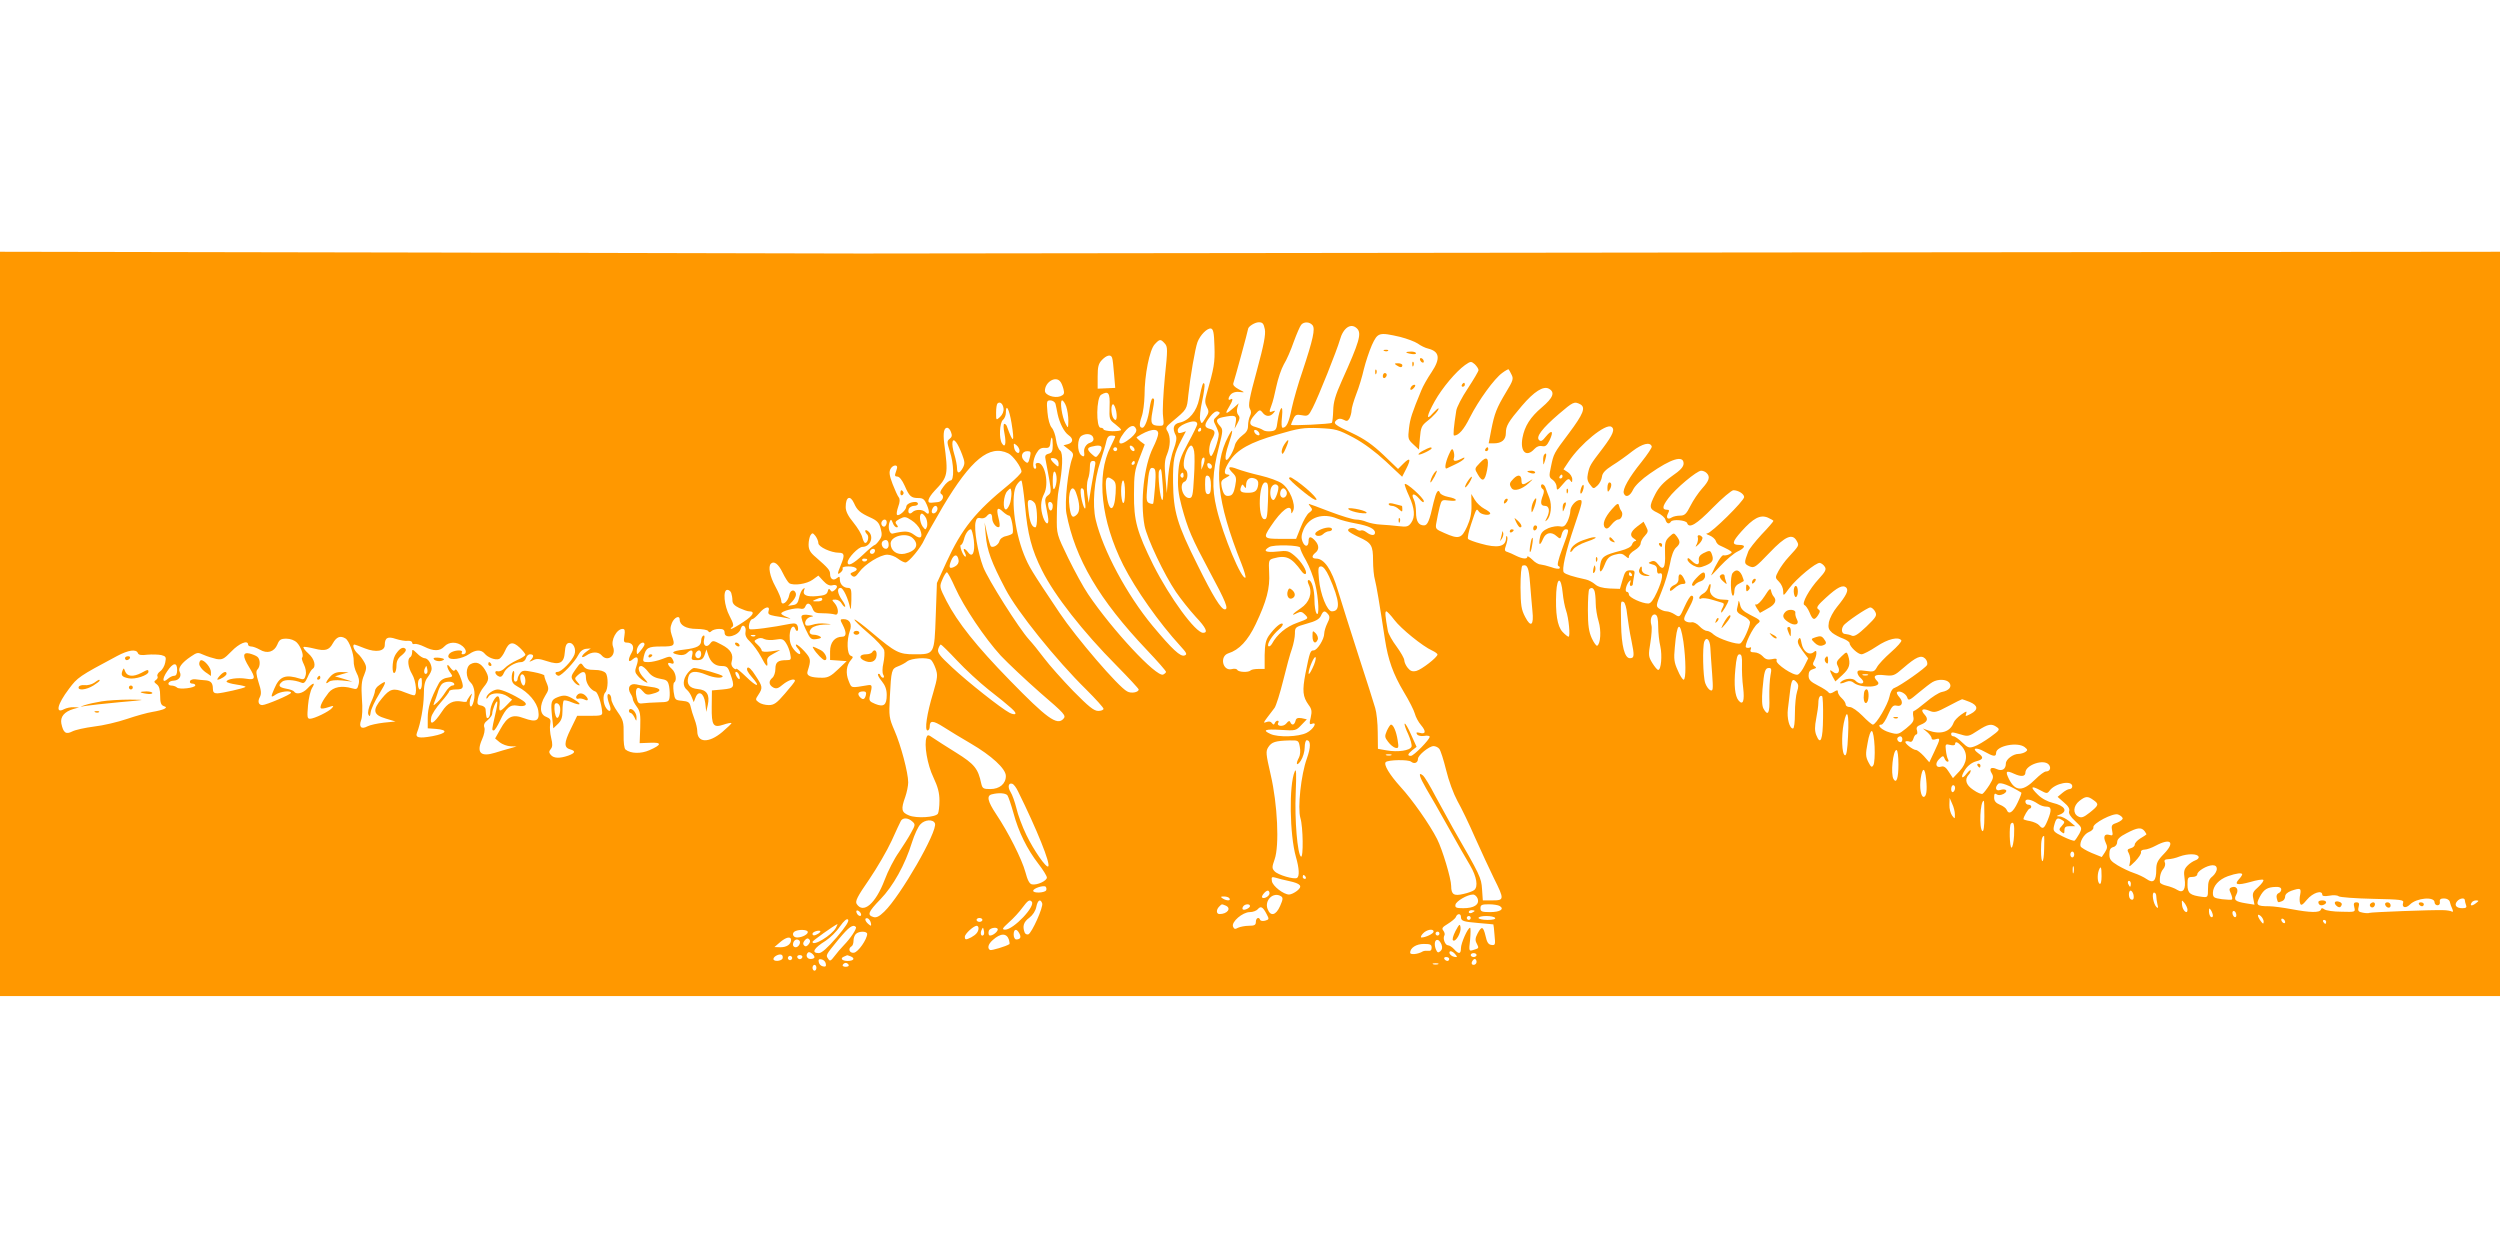 <?xml version="1.0" standalone="no"?>
<!DOCTYPE svg PUBLIC "-//W3C//DTD SVG 20010904//EN"
 "http://www.w3.org/TR/2001/REC-SVG-20010904/DTD/svg10.dtd">
<svg version="1.0" xmlns="http://www.w3.org/2000/svg"
 width="1280pt" height="640pt" viewBox="0 0 1280 640"
 preserveAspectRatio="xMidYMid meet">
<g transform="translate(0,640) scale(0.1,-0.1)"
fill="#ff9800" stroke="none">
<path d="M0 3205 l0 -1905 6400 0 6400 0 0 1906 0 1905 -4193 -4 c-2305 -3
-4196 -5 -4202 -5 -5 0 -999 2 -2207 5 l-2198 4 0 -1906z m6476 1509 c5 -27
-5 -79 -41 -212 -39 -142 -45 -179 -36 -194 8 -13 8 -24 1 -38 -5 -10 -10 -32
-10 -49 0 -22 -8 -35 -30 -51 -16 -12 -33 -33 -37 -48 -3 -15 -14 -40 -24 -56
-28 -46 -33 -11 -9 58 25 75 25 92 -1 42 -79 -150 -61 -331 68 -654 14 -35 22
-66 20 -69 -18 -17 -115 214 -148 354 -25 104 -22 183 12 315 21 82 21 89 6
106 -25 27 -21 39 14 46 64 13 72 9 66 -26 l-6 -33 15 28 c12 22 13 32 4 42
-7 8 -9 24 -5 37 l7 23 -23 -21 c-41 -36 -50 -37 -29 -2 22 36 26 53 10 43
-15 -9 -12 12 4 28 9 8 27 13 43 10 28 -3 28 -3 -5 14 -22 12 -31 22 -27 32 6
16 75 269 75 276 0 13 35 35 55 35 20 0 25 -7 31 -36z m244 21 c15 -18 3 -72
-51 -235 -22 -63 -46 -148 -55 -189 -15 -75 -27 -101 -47 -101 -6 0 -7 21 -3
58 7 70 -12 48 -23 -26 -5 -42 -9 -47 -34 -50 -16 -2 -34 1 -40 6 -7 5 -24 12
-39 16 -35 8 -35 27 -3 63 23 26 26 27 39 11 16 -22 39 -23 56 -3 11 13 10 14
-4 9 -19 -7 -19 -4 -6 31 6 14 17 58 25 97 8 38 25 89 38 112 14 22 37 75 51
116 15 41 32 80 38 87 14 17 43 16 58 -2z m228 -17 c25 -25 12 -68 -78 -268
-33 -74 -43 -108 -44 -152 -1 -31 -4 -59 -7 -63 -7 -6 -209 -16 -209 -10 0 2
5 16 12 30 10 22 16 24 44 19 31 -6 34 -3 55 38 30 58 125 297 139 347 17 63
57 90 88 59z m-730 -91 c3 -84 -2 -110 -40 -244 -10 -34 -9 -47 1 -67 12 -22
11 -29 -7 -57 -19 -31 -20 -31 -27 -10 -4 12 1 56 10 97 9 41 14 80 12 87 -6
16 -13 -2 -27 -75 -13 -64 -52 -112 -101 -122 -31 -6 -38 -30 -19 -65 6 -13 3
-34 -11 -72 -12 -30 -24 -92 -28 -139 l-7 -85 -7 81 c-6 63 -4 89 8 117 18 44
19 90 3 118 -12 18 -9 23 22 49 78 65 77 63 84 136 10 95 35 239 47 272 14 37
50 73 69 70 12 -3 16 -21 18 -91z m951 48 c35 -9 75 -24 90 -34 15 -11 39 -23
54 -26 58 -15 63 -51 17 -120 -21 -31 -45 -73 -53 -94 -48 -116 -57 -144 -63
-194 -6 -52 -5 -57 22 -82 l29 -27 5 60 c4 52 9 63 35 84 34 26 65 61 60 67
-2 2 -15 -10 -29 -25 -36 -42 -32 -13 10 62 38 68 108 151 155 185 29 20 31
20 50 4 10 -10 19 -23 19 -30 0 -6 -25 -48 -55 -94 -30 -45 -57 -97 -59 -114
-13 -83 -17 -127 -11 -127 23 0 50 30 81 93 44 87 125 199 166 228 16 12 31
20 32 18 2 -2 9 -14 15 -27 11 -21 8 -31 -28 -90 -49 -82 -59 -108 -76 -194
l-13 -68 25 0 c42 0 63 18 63 53 0 36 12 57 82 139 63 74 110 103 138 88 33
-18 23 -46 -36 -96 -59 -50 -88 -96 -99 -156 -13 -71 20 -102 61 -57 12 13 26
18 39 15 17 -4 25 2 39 30 22 47 12 57 -19 19 -18 -23 -26 -27 -35 -18 -17 16
15 59 101 133 74 63 79 66 110 50 29 -16 16 -49 -58 -148 -79 -105 -78 -104
-92 -171 -11 -50 -10 -55 9 -68 11 -8 20 -24 20 -36 1 -20 4 -19 31 13 24 29
31 32 39 20 8 -12 10 -11 10 6 0 12 -10 28 -22 36 l-23 15 26 39 c61 92 190
197 219 179 20 -12 9 -40 -43 -109 -66 -86 -68 -90 -77 -131 -5 -24 -3 -38 11
-56 17 -23 18 -23 38 -5 11 10 21 30 23 45 2 19 17 35 53 58 28 17 74 50 103
73 51 39 91 49 99 24 2 -5 -22 -41 -53 -80 -64 -79 -98 -140 -90 -160 9 -24
32 -15 48 20 10 20 43 52 85 81 110 77 173 96 173 52 0 -17 -16 -35 -60 -65
-43 -31 -67 -57 -85 -92 -33 -65 -32 -75 11 -95 20 -9 39 -26 41 -36 6 -20 18
-25 28 -10 8 14 78 8 83 -7 10 -30 48 -7 131 78 49 50 97 90 106 90 25 0 55
-19 55 -35 0 -19 -168 -185 -189 -186 -9 0 -4 -5 11 -10 15 -6 30 -19 33 -29
3 -10 13 -21 23 -24 9 -4 28 -13 41 -20 22 -13 22 -15 5 -24 -11 -5 -24 -7
-30 -5 -9 3 -37 -43 -63 -102 -2 -5 19 16 48 48 29 31 68 64 87 73 40 19 44
34 10 34 -41 0 -38 15 10 69 61 68 96 87 135 71 16 -7 29 -15 29 -17 0 -3 -27
-35 -61 -70 -33 -36 -64 -75 -68 -87 -22 -58 -22 -62 5 -75 26 -11 30 -8 104
69 82 86 118 101 140 59 12 -22 12 -22 -43 -82 -18 -19 -40 -50 -51 -70 -18
-34 -18 -35 3 -56 12 -12 21 -33 21 -48 0 -26 1 -26 30 14 38 51 139 135 158
131 8 -2 20 -11 25 -20 9 -13 3 -25 -30 -61 -50 -54 -91 -129 -74 -135 6 -2
18 -19 26 -38 16 -40 25 -42 44 -13 11 18 11 23 -1 31 -10 7 0 21 41 58 59 54
87 68 104 51 13 -13 1 -39 -48 -99 -19 -23 -37 -58 -41 -77 -5 -29 -2 -38 17
-55 13 -10 39 -24 57 -30 17 -7 32 -17 32 -23 0 -17 42 -57 61 -57 9 0 44 18
77 40 58 39 113 52 127 31 3 -5 -21 -32 -53 -60 -32 -28 -65 -63 -72 -77 -13
-23 -18 -25 -57 -19 -34 5 -43 3 -43 -8 0 -8 7 -20 15 -27 8 -7 15 -16 15 -21
0 -14 -26 -10 -40 6 -13 15 -55 12 -74 -6 -12 -11 1 -11 29 1 13 5 26 3 35 -5
37 -31 154 -25 122 7 -26 26 -14 37 36 31 46 -5 51 -3 97 37 66 57 91 68 112
48 9 -9 13 -23 10 -32 -6 -15 -137 -107 -169 -119 -10 -3 -20 -22 -24 -44 -8
-40 -68 -143 -85 -143 -5 0 -29 20 -53 45 -25 25 -53 45 -65 45 -12 0 -21 6
-21 13 0 8 -9 22 -20 32 -11 10 -20 24 -20 32 0 11 -4 11 -20 1 -14 -9 -23
-10 -28 -3 -4 6 -28 22 -54 35 -39 20 -48 30 -48 51 0 19 6 28 23 33 17 5 19
8 8 15 -10 6 -11 13 -2 29 6 11 11 28 11 38 0 13 -3 14 -14 5 -23 -19 -54 3
-62 45 -5 30 -9 33 -16 20 -7 -12 -2 -27 20 -57 l30 -40 -19 -38 c-10 -21 -25
-41 -34 -45 -21 -8 -115 55 -109 72 3 10 -3 12 -24 7 -21 -4 -33 -1 -47 15
-10 11 -29 20 -43 20 -18 0 -23 4 -18 16 3 8 2 12 -4 9 -6 -3 -14 -3 -20 0
-12 7 35 104 59 122 19 14 16 18 -40 46 -33 17 -46 29 -50 52 -4 17 -7 23 -8
15 -1 -8 -4 -24 -7 -35 -4 -16 3 -24 30 -38 22 -10 36 -24 36 -34 -1 -23 -35
-99 -49 -107 -14 -9 -112 23 -137 45 -11 11 -27 19 -35 19 -9 0 -26 11 -38 24
-12 13 -30 22 -39 20 -9 -2 -24 0 -31 5 -13 8 -11 17 12 59 29 53 33 72 17 72
-6 0 -21 -25 -35 -56 -25 -56 -25 -56 -50 -40 -13 9 -33 16 -43 16 -10 0 -26
6 -37 14 -17 12 -17 16 12 87 17 41 36 104 43 141 7 41 19 73 31 84 23 20 23
32 4 58 -15 19 -15 19 -38 -2 -21 -20 -24 -31 -22 -87 3 -72 -9 -90 -35 -55
-13 17 -22 21 -36 15 -17 -7 -17 -8 6 -15 18 -4 25 -13 24 -29 0 -14 4 -20 13
-17 21 8 16 -31 -13 -95 -19 -41 -32 -59 -45 -59 -32 0 -99 31 -99 46 0 8 -5
14 -11 14 -12 0 -2 40 14 55 7 7 8 4 4 -7 -4 -10 -2 -18 3 -18 6 0 10 4 10 9
0 5 3 23 6 40 6 28 4 31 -19 31 -22 0 -28 -7 -39 -47 l-14 -48 -54 2 c-36 2
-60 9 -74 22 -12 10 -32 21 -46 24 -69 15 -103 26 -113 36 -12 12 8 103 55
241 40 118 43 130 27 130 -21 0 -49 -32 -49 -57 0 -13 -7 -37 -15 -54 -12 -23
-20 -28 -38 -24 -12 3 -39 -1 -59 -9 -27 -12 -38 -23 -43 -46 -9 -42 -1 -48
15 -10 14 34 43 40 71 14 17 -15 19 -14 25 10 3 14 12 26 20 26 19 0 19 -1
-17 -99 -21 -57 -28 -86 -20 -89 6 -2 9 -7 6 -12 -3 -4 -22 -2 -42 6 -21 7
-46 13 -56 14 -10 0 -29 11 -42 25 -14 13 -25 20 -25 15 0 -14 -24 -12 -57 4
-15 8 -36 17 -45 20 -15 4 -16 10 -7 35 6 17 9 36 6 43 -3 7 -6 3 -6 -8 -2
-44 -44 -52 -131 -27 -30 8 -59 19 -63 23 -5 4 2 38 15 76 28 84 27 83 41 63
12 -15 57 -21 57 -7 0 4 -14 15 -30 23 -17 9 -39 29 -49 46 l-18 30 1 -58 c1
-42 -6 -72 -23 -110 -28 -61 -42 -65 -116 -32 -46 20 -47 21 -40 57 3 21 11
54 16 76 10 38 11 38 50 33 48 -6 42 10 -7 19 -20 4 -38 13 -41 20 -9 24 -20
6 -33 -48 -21 -95 -31 -118 -49 -118 -28 0 -41 21 -41 68 0 24 -5 52 -11 64
-17 32 1 36 27 5 15 -18 24 -23 24 -13 0 16 -93 100 -98 87 -1 -4 9 -32 23
-62 28 -62 32 -105 10 -136 -14 -19 -22 -22 -63 -17 -26 3 -67 7 -92 8 -25 1
-58 8 -73 14 -16 7 -40 12 -55 12 -15 0 -74 18 -132 40 -57 22 -106 40 -108
40 -3 0 1 -7 8 -15 11 -13 10 -18 -7 -30 -11 -7 -30 -41 -43 -74 l-24 -60 -78
0 c-89 0 -92 4 -52 64 55 83 103 119 105 78 0 -15 2 -15 10 2 15 32 -19 114
-58 140 -17 12 -66 30 -109 40 -44 10 -96 25 -117 33 -46 18 -56 11 -26 -19
19 -19 21 -27 13 -68 -6 -32 -14 -47 -28 -49 -23 -5 -32 5 -41 45 -5 28 -3 34
22 47 20 11 23 15 11 16 -25 0 -22 24 8 70 39 58 104 95 244 135 111 33 135
36 215 33 84 -4 96 -7 174 -48 54 -29 113 -73 167 -123 l83 -78 21 41 c26 51
20 61 -15 26 l-27 -27 -75 72 c-56 53 -98 82 -159 111 -92 43 -101 50 -80 68
11 8 20 8 35 1 16 -9 22 -8 31 8 5 11 10 29 10 40 0 11 11 49 24 83 14 35 31
92 39 128 9 36 27 91 41 123 30 65 36 67 145 42z m-1206 -33 c16 -17 16 -30 1
-173 -8 -85 -13 -175 -9 -201 5 -45 4 -48 -17 -48 -43 0 -49 11 -38 70 12 64
12 70 1 70 -5 0 -11 -23 -15 -50 -7 -54 -24 -100 -37 -100 -16 0 -17 18 -4 56
8 21 14 71 15 109 0 107 26 234 52 262 26 28 30 28 51 5z m-269 -74 c3 -7 7
-45 10 -83 l6 -71 -45 -2 -45 -2 0 62 c0 50 4 66 22 85 24 25 46 30 52 11z
m-266 -121 c6 -6 13 -24 17 -39 6 -23 3 -29 -16 -37 -31 -11 -79 6 -79 28 0
44 54 78 78 48z m253 -129 c-2 -64 -1 -67 28 -89 17 -13 31 -26 31 -30 0 -4
-20 -7 -45 -7 -25 1 -45 5 -45 10 0 4 -7 8 -15 8 -24 0 -22 155 3 169 37 22
46 10 43 -61z m-277 15 c2 -10 8 -34 11 -53 10 -46 33 -92 56 -108 26 -18 24
-38 -3 -46 l-23 -6 27 -21 c23 -17 26 -24 18 -45 -22 -57 -40 -229 -30 -282
44 -232 167 -442 412 -700 54 -57 98 -107 98 -112 0 -4 -7 -10 -15 -14 -35
-13 -260 228 -384 412 -24 35 -69 118 -102 185 -59 122 -59 122 -58 212 0 50
4 113 10 140 20 106 23 185 7 198 -9 7 -18 31 -21 55 -3 24 -13 52 -22 62 -10
11 -19 43 -22 79 -5 57 -4 61 15 61 11 0 23 -8 26 -17z m55 -14 c6 -18 11 -50
11 -73 -1 -40 -1 -41 -14 -16 -19 34 -31 120 -18 120 5 0 15 -14 21 -31z
m-321 -10 c2 -15 -5 -32 -18 -44 -20 -18 -20 -18 -20 22 0 22 3 43 7 47 12 12
28 0 31 -25z m577 -15 c7 -39 -1 -57 -15 -34 -12 19 -13 70 -1 70 5 0 12 -16
16 -36z m-536 -60 c17 -103 9 -109 -24 -16 -2 6 -8 12 -13 12 -5 0 -5 -22 1
-50 10 -52 3 -76 -13 -50 -16 24 -12 106 5 120 8 7 15 23 15 36 0 51 17 21 29
-52z m1051 34 c-19 -17 -19 -21 -5 -48 8 -16 15 -35 15 -43 0 -30 -32 -117
-40 -112 -14 9 -11 56 5 85 20 36 18 47 -10 54 -31 8 -31 21 0 62 16 21 31 31
41 27 13 -5 12 -8 -6 -25z m-100 -40 c0 -5 -21 -49 -47 -96 -41 -76 -47 -94
-51 -163 -3 -60 1 -97 18 -161 32 -118 50 -160 145 -338 81 -150 97 -190 76
-190 -19 0 -60 66 -139 226 -106 212 -124 274 -126 423 -1 118 4 145 46 225
l20 38 -21 -7 c-16 -5 -21 -2 -21 12 0 11 14 24 38 34 38 16 62 15 62 -3z
m-313 -25 c4 -11 -4 -25 -27 -45 -59 -49 -80 -32 -34 28 29 37 51 43 61 17z
m-948 -15 c7 -17 5 -26 -7 -35 -14 -11 -14 -17 1 -64 21 -63 23 -149 4 -149
-7 0 -24 -14 -36 -31 -18 -24 -20 -33 -11 -39 18 -11 4 -40 -20 -41 -11 -1
-25 -2 -32 -3 -25 -2 -17 24 17 61 69 72 71 82 49 246 -6 51 -1 77 16 77 6 0
15 -10 19 -22z m1281 12 c0 -5 -5 -10 -11 -10 -5 0 -7 5 -4 10 3 6 8 10 11 10
2 0 4 -4 4 -10z m-220 -20 c0 -12 -12 -43 -26 -71 -47 -94 -67 -276 -44 -400
12 -64 101 -252 161 -340 24 -35 69 -92 101 -127 53 -56 65 -82 38 -82 -39 0
-170 179 -255 347 -84 170 -100 227 -99 363 0 101 4 124 28 184 l27 70 -23 17
c-12 10 -21 19 -18 21 63 41 110 49 110 18z m518 1 c3 -8 -1 -12 -9 -9 -7 2
-15 10 -17 17 -3 8 1 12 9 9 7 -2 15 -10 17 -17z m-850 -24 c3 -12 -4 -20 -17
-24 -19 -5 -34 -29 -30 -49 3 -21 -2 -26 -16 -14 -21 18 -20 86 3 99 25 15 56
9 60 -12z m112 8 c0 -3 -11 -27 -24 -53 -74 -146 -49 -378 65 -605 64 -126
183 -295 292 -414 33 -36 37 -44 22 -49 -21 -8 -62 30 -164 152 -131 158 -254
387 -291 543 -18 77 -8 204 24 298 14 43 28 90 31 106 4 18 12 27 25 27 11 0
20 -2 20 -5z m-320 -44 c0 -31 -4 -40 -21 -44 -18 -5 -20 -11 -15 -34 3 -15
11 -59 18 -97 11 -63 10 -70 -6 -82 -13 -9 -17 -21 -13 -41 3 -15 8 -45 12
-65 9 -47 -8 -51 -24 -7 -15 45 -14 85 5 121 26 51 4 158 -32 158 -10 0 -14
-6 -10 -15 3 -8 1 -15 -4 -15 -16 0 -12 49 7 80 12 21 23 28 42 27 21 -2 27 3
29 26 5 40 12 33 12 -12z m-464 -48 c14 -37 15 -47 4 -68 -17 -31 -30 -32 -30
-2 0 13 -6 45 -14 71 -17 56 -11 90 10 61 8 -10 21 -38 30 -62z m294 20 c0
-24 -25 -9 -28 17 -3 21 -2 22 12 11 9 -7 16 -20 16 -28z m420 14 c0 -7 -6
-22 -14 -32 -14 -19 -15 -19 -35 -1 -26 23 -26 33 -3 39 34 9 52 7 52 -6z
m168 -5 c6 -18 -15 -14 -22 4 -4 10 -1 14 6 12 6 -2 14 -10 16 -16z m306 -13
c3 -16 3 -77 -1 -135 -5 -91 -8 -104 -24 -104 -34 0 -54 72 -24 84 17 6 20 51
5 61 -14 9 -12 50 4 90 18 43 32 45 40 4z m-394 11 c0 -5 -4 -10 -10 -10 -5 0
-10 5 -10 10 0 6 5 10 10 10 6 0 10 -4 10 -10z m-558 -21 c24 -11 68 -71 68
-94 0 -7 -30 -37 -67 -68 -168 -136 -239 -224 -318 -397 l-48 -105 -6 -168
c-7 -199 -6 -197 -110 -197 -78 0 -96 9 -218 112 -46 39 -86 69 -88 66 -3 -3
29 -34 70 -69 42 -35 78 -75 82 -88 3 -13 1 -43 -4 -66 -6 -26 -6 -50 -1 -59
6 -10 5 -16 -1 -16 -5 0 -11 6 -14 13 -2 6 -7 9 -11 6 -4 -4 5 -20 19 -37 17
-21 25 -42 25 -70 0 -52 -15 -64 -59 -46 -29 12 -33 17 -27 42 13 52 12 57 -9
54 -91 -15 -84 -17 -100 22 -16 39 -12 80 12 107 12 14 12 17 -2 22 -18 8 -21
78 -4 126 13 36 0 61 -32 61 -18 0 -19 -2 -4 -30 20 -39 19 -60 -3 -60 -38 0
-62 -29 -62 -75 l0 -44 43 -3 42 -3 -44 -42 c-35 -34 -52 -43 -80 -43 -62 0
-84 10 -76 34 18 56 17 64 -15 100 -18 20 -37 36 -43 36 -5 0 -2 -9 8 -20 10
-11 15 -23 11 -28 -4 -4 -18 6 -31 22 -17 22 -23 41 -22 73 2 41 20 59 30 31
2 -7 7 -10 11 -7 3 3 3 14 0 23 -5 14 -14 16 -38 12 -89 -18 -202 -33 -208
-27 -10 9 2 51 14 51 5 0 21 14 35 30 28 34 58 41 48 11 -4 -15 1 -19 32 -25
21 -3 49 -8 63 -11 23 -5 23 -4 -2 6 -16 6 -28 14 -28 18 0 12 73 31 96 25 14
-4 23 0 27 10 9 24 26 19 37 -9 8 -21 16 -25 54 -25 24 0 51 -3 60 -6 22 -8
21 33 -1 58 -15 17 -15 18 5 18 12 0 26 -9 32 -21 7 -11 14 -18 17 -15 3 2 -4
18 -16 34 -24 35 -27 62 -7 62 13 0 39 -54 49 -105 3 -11 5 8 6 43 1 53 -1 62
-17 62 -23 0 -42 19 -42 43 0 16 -3 17 -15 7 -18 -15 -35 -5 -35 21 0 19 -9
30 -73 86 -29 24 -37 39 -37 65 0 18 5 40 10 48 9 13 12 12 25 -4 8 -11 15
-27 15 -37 0 -19 65 -49 105 -49 29 0 31 -13 10 -63 -19 -46 -19 -53 0 -37 8
7 12 16 9 21 -3 5 11 9 30 9 41 0 57 -17 26 -28 -18 -7 -19 -10 -8 -20 12 -9
19 -6 37 19 30 41 108 89 144 89 16 0 40 -9 54 -20 14 -11 32 -20 39 -20 16 0
79 76 96 116 7 17 51 93 96 171 144 241 238 318 334 272z m112 -16 c-9 -38
-12 -39 -31 -21 -20 21 -10 48 17 48 17 0 19 -4 14 -27z m146 -36 c0 -19 -1
-20 -20 -2 -11 10 -20 21 -20 26 0 4 9 5 20 2 12 -3 20 -14 20 -26z m741 -8
l-10 -24 0 26 c-1 14 2 29 6 33 12 12 14 -9 4 -35z m-556 -11 c-3 -18 -12 -67
-19 -108 l-12 -75 -7 47 c-4 26 -2 59 3 74 6 14 10 41 10 60 0 25 4 34 16 34
13 0 15 -6 9 -32z m205 22 c0 -5 -5 -10 -11 -10 -5 0 -7 5 -4 10 3 6 8 10 11
10 2 0 4 -4 4 -10z m395 -18 c0 -18 -20 -15 -23 4 -3 10 1 15 10 12 7 -3 13
-10 13 -16z m-1612 -8 c-1 -5 -5 -17 -8 -26 -5 -13 -2 -18 9 -18 11 0 25 -18
38 -47 24 -55 33 -63 71 -63 23 0 31 -7 43 -36 16 -38 12 -56 -8 -36 -15 15
-51 15 -66 0 -15 -15 -26 -4 -19 17 4 8 16 15 27 15 11 0 20 5 20 10 0 6 -6
10 -14 10 -24 0 -46 -12 -46 -25 0 -16 -38 -50 -47 -41 -4 3 -1 22 6 42 9 24
9 39 3 47 -6 7 -20 38 -32 69 -17 45 -19 62 -10 78 11 20 37 23 33 4z m1321
-93 c-4 -47 -8 -88 -10 -90 -2 -2 -11 -1 -20 3 -14 6 -16 17 -10 82 8 89 13
104 32 97 11 -4 13 -22 8 -92z m39 7 c4 -44 3 -78 -2 -78 -11 0 -25 135 -16
150 10 17 12 12 18 -72z m-543 29 c0 -18 -5 -39 -10 -47 -7 -11 -10 0 -10 38
0 33 4 51 10 47 6 -3 10 -21 10 -38z m3328 31 c19 -19 14 -38 -23 -79 -19 -21
-46 -61 -60 -89 -21 -42 -30 -50 -53 -50 -15 0 -34 -4 -42 -9 -21 -14 -32 -3
-20 20 8 15 7 19 -4 19 -27 0 -26 17 6 59 36 49 146 141 168 141 9 0 21 -5 28
-12z m-2678 -14 c0 -8 -5 -12 -10 -9 -6 4 -8 11 -5 16 9 14 15 11 15 -7z m140
-50 c0 -32 -4 -44 -15 -44 -11 0 -15 12 -15 50 0 40 3 48 15 44 10 -4 15 -20
15 -50z m1800 46 c0 -5 -5 -10 -11 -10 -5 0 -7 5 -4 10 3 6 8 10 11 10 2 0 4
-4 4 -10z m-2288 -86 c-6 -101 -36 -101 -47 1 -8 77 -2 92 28 72 19 -13 22
-22 19 -73z m730 45 c-4 -32 -16 -42 -52 -42 -36 0 -45 7 -36 30 6 15 8 15 16
3 8 -12 10 -11 10 6 0 29 19 44 44 34 14 -5 20 -15 18 -31z m-1194 -106 c13
-148 34 -228 87 -333 64 -129 211 -316 382 -488 62 -63 113 -118 113 -122 0
-15 -39 -22 -59 -10 -45 23 -261 275 -346 402 -148 221 -156 235 -182 298 -51
127 -70 311 -37 358 8 12 18 22 23 22 4 0 12 -57 19 -127z m512 66 c0 -37 -4
-58 -10 -54 -5 3 -10 31 -10 61 0 30 5 54 10 54 6 0 10 -27 10 -61z m732 -45
c-3 -83 -6 -95 -20 -92 -33 6 -27 188 6 188 15 0 17 -11 14 -96z m52 77 c7
-11 -13 -71 -24 -71 -13 0 -20 30 -14 56 6 24 28 32 38 15z m-1371 -82 c-5
-18 -14 -34 -21 -37 -20 -6 -15 74 6 94 16 17 17 17 20 -3 2 -12 -1 -36 -5
-54z m336 49 c20 -54 22 -96 5 -112 -22 -22 -31 -14 -38 38 -11 74 13 127 33
74z m41 5 c0 -10 3 -36 6 -58 7 -54 -11 -25 -21 33 -4 28 -3 42 4 42 6 0 11
-8 11 -17z m1037 1 c8 -20 -13 -42 -27 -28 -12 12 -3 44 11 44 5 0 12 -7 16
-16z m-2214 -61 c15 -35 31 -49 84 -73 33 -15 44 -26 52 -56 8 -30 7 -41 -7
-60 -9 -13 -20 -24 -23 -24 -4 0 -31 -22 -60 -50 -51 -48 -79 -62 -79 -39 0
21 55 79 76 79 41 0 61 54 29 80 -17 14 -21 0 -5 -16 11 -11 3 -44 -10 -44 -5
0 -11 13 -15 28 -3 16 -24 50 -45 76 -28 34 -40 58 -40 80 0 53 23 63 43 19z
m927 -2 c12 -24 13 -121 1 -121 -17 0 -29 26 -35 83 -6 48 -5 57 8 57 8 0 20
-9 26 -19z m90 -10 c0 -30 -17 -34 -22 -6 -4 17 -1 25 8 25 8 0 14 -9 14 -19z
m-590 -15 c0 -16 -18 -31 -27 -22 -8 8 5 36 17 36 5 0 10 -6 10 -14z m367 -36
c11 0 25 -78 17 -91 -2 -4 -17 -10 -33 -14 -17 -3 -31 -14 -34 -26 -5 -19 -33
-36 -44 -26 -3 4 -12 32 -19 64 l-13 58 6 -65 c6 -77 29 -139 101 -276 59
-114 260 -364 414 -515 48 -48 88 -92 88 -98 0 -6 -12 -11 -27 -11 -22 0 -49
22 -128 102 -55 57 -122 132 -149 168 -27 36 -62 79 -77 95 -52 57 -211 309
-235 372 -28 74 -48 194 -39 230 4 19 11 24 25 20 11 -3 24 1 31 9 17 21 29
17 29 -10 0 -24 25 -54 37 -43 3 4 1 24 -5 46 -12 49 -5 58 23 31 12 -11 26
-20 32 -20z m-425 -14 c6 -14 7 -33 4 -43 -7 -17 -8 -17 -22 1 -16 23 -19 66
-4 66 6 0 15 -11 22 -24z m-31 -58 c16 -40 3 -52 -31 -26 -27 20 -47 21 -110
6 -16 -3 -26 33 -15 60 6 15 8 14 16 -5 4 -13 14 -23 20 -23 8 0 8 4 0 14 -10
12 -7 17 15 29 25 13 31 13 61 -7 18 -11 38 -33 44 -48z m2135 57 c19 -8 62
-19 95 -25 67 -12 99 -28 99 -47 0 -17 -20 -16 -44 2 -10 8 -23 12 -28 9 -5
-3 -15 0 -23 6 -16 13 -50 6 -41 -9 3 -5 27 -19 53 -31 65 -29 73 -43 73 -119
0 -36 4 -82 10 -101 8 -32 21 -107 51 -304 16 -105 42 -177 96 -268 28 -46 53
-96 57 -112 4 -16 18 -43 32 -59 27 -32 24 -48 -8 -39 -15 4 -19 2 -13 -7 4
-8 20 -11 36 -9 16 3 29 1 29 -4 0 -15 -82 -98 -96 -98 -20 0 -17 9 7 29 l22
17 -28 62 c-15 35 -30 60 -33 57 -3 -3 5 -27 18 -54 12 -27 20 -56 17 -64 -7
-20 -71 -29 -127 -19 l-45 8 -1 84 c0 47 -6 103 -13 125 -6 22 -45 144 -86
270 -41 127 -88 276 -105 332 -32 107 -70 163 -111 163 -23 0 -25 13 -4 30 20
16 19 39 -2 62 -21 23 -33 23 -33 -1 0 -32 -19 -34 -31 -4 -8 21 -6 35 6 64
28 62 99 84 171 54z m-2306 -19 c0 -8 -4 -17 -9 -21 -12 -7 -24 12 -16 25 9
15 25 12 25 -4z m446 -92 c7 -63 -7 -93 -30 -61 -18 23 -29 22 -16 -3 6 -11 7
-20 3 -20 -5 0 -14 14 -20 30 -6 17 -8 30 -3 30 4 0 11 12 15 27 7 30 23 53
36 53 4 0 11 -25 15 -56z m-312 10 c34 -33 16 -66 -42 -79 -40 -8 -72 15 -72
52 0 39 83 59 114 27z m-124 -35 c0 -10 -6 -19 -14 -19 -19 0 -30 31 -14 41
17 10 28 2 28 -22z m2107 -14 c-1 -5 12 -35 30 -65 17 -30 38 -85 47 -121 18
-73 22 -174 6 -149 -5 8 -10 38 -10 67 0 56 -14 103 -30 103 -6 0 -6 -9 1 -24
20 -43 3 -91 -41 -120 -42 -28 -55 -44 -19 -25 18 9 25 8 41 -8 19 -20 19 -20
-41 -42 -56 -20 -102 -58 -129 -108 -6 -10 -14 -15 -18 -11 -9 10 21 57 54 85
14 12 23 25 19 29 -8 9 -41 -20 -70 -60 -16 -23 -21 -45 -22 -100 l0 -71 -32
0 c-17 0 -35 -3 -39 -7 -11 -12 -62 -10 -69 2 -3 6 -16 8 -29 4 -46 -11 -63
66 -17 81 55 17 100 65 140 149 56 118 74 185 69 264 -3 63 -2 66 22 73 65 18
92 6 144 -66 8 -11 17 -17 21 -13 11 10 -22 64 -57 93 -30 25 -37 27 -90 21
-58 -6 -74 3 -40 23 22 14 162 10 159 -4z m-2177 -13 c0 -13 -12 -22 -22 -16
-10 6 -1 24 13 24 5 0 9 -4 9 -8z m428 -50 c2 -13 -5 -25 -18 -32 -29 -16 -35
-7 -20 30 14 34 33 35 38 2z m-468 4 c0 -11 -19 -15 -25 -6 -3 5 1 10 9 10 9
0 16 -2 16 -4z m-433 -68 c12 -25 28 -50 34 -54 23 -14 90 -4 120 18 l29 21
25 -27 c17 -19 33 -26 45 -23 26 7 34 -7 14 -24 -12 -10 -17 -10 -23 0 -6 9
-10 7 -13 -7 -4 -15 -16 -21 -54 -24 -54 -5 -76 5 -67 30 5 13 3 14 -7 5 -7
-6 -15 -26 -19 -45 -5 -25 -13 -34 -31 -36 l-25 -4 23 24 c14 16 20 31 16 42
-8 21 -28 15 -33 -10 -6 -37 -41 -61 -41 -29 0 9 -13 41 -30 72 -29 53 -38
102 -23 117 16 16 39 -2 60 -46z m3827 -56 c4 -48 9 -111 12 -140 8 -74 -8
-87 -37 -31 -20 38 -23 59 -24 151 0 64 4 109 10 112 25 8 33 -10 39 -92z
m-1029 36 c55 -124 60 -178 14 -178 -24 0 -59 87 -66 165 -5 57 -4 65 11 65
11 0 26 -19 41 -52z m-1915 -56 c45 -100 151 -258 234 -349 37 -39 127 -124
201 -189 128 -110 135 -118 119 -135 -32 -35 -85 4 -274 198 -171 175 -267
296 -324 406 -36 71 -37 73 -21 110 8 20 19 37 23 37 4 0 23 -35 42 -78z
m3465 68 c3 -5 1 -10 -4 -10 -6 0 -11 5 -11 10 0 6 2 10 4 10 3 0 8 -4 11 -10z
m-354 -96 c3 -32 11 -72 17 -89 14 -39 23 -135 13 -135 -4 0 -18 11 -31 25
-27 29 -37 95 -32 203 5 81 25 78 33 -4z m163 10 c3 -9 6 -37 6 -62 0 -26 7
-68 15 -94 14 -47 10 -113 -7 -124 -4 -3 -17 14 -28 38 -15 33 -20 65 -20 144
0 55 3 104 7 107 11 11 20 8 27 -9z m-4420 -10 c3 -9 6 -26 6 -38 0 -16 10
-27 35 -39 20 -9 42 -17 50 -17 33 0 22 -21 -28 -54 -30 -20 -58 -36 -63 -36
-5 0 -3 4 4 9 10 6 8 18 -12 56 -29 54 -36 135 -12 135 8 0 17 -7 20 -16z
m466 -34 c0 -5 -12 -10 -27 -9 -25 0 -26 1 -8 9 27 12 35 12 35 0z m4121 -76
c4 -32 13 -93 22 -134 16 -78 15 -90 -8 -90 -27 0 -43 64 -45 172 -2 126 -3
121 13 116 7 -3 15 -30 18 -64z m1270 14 c10 -19 6 -27 -45 -76 -42 -40 -61
-52 -74 -47 -9 5 -25 8 -34 9 -18 0 -23 22 -10 42 11 18 124 94 138 94 7 0 19
-10 25 -22z m-2801 -13 c9 -11 9 -21 -4 -46 -9 -18 -16 -42 -16 -53 0 -29 -36
-86 -54 -86 -17 0 -20 -7 -42 -118 -17 -89 -14 -119 16 -161 16 -21 18 -33 11
-64 -8 -32 -7 -38 6 -33 31 12 7 -29 -27 -46 -41 -21 -146 -24 -185 -6 -44 20
-28 26 53 21 75 -5 78 -4 105 25 l28 29 -27 6 c-20 3 -28 0 -31 -14 -6 -22
-19 -25 -27 -6 -3 8 -9 7 -20 -7 -15 -19 -53 -15 -41 4 3 5 2 10 -4 10 -5 0
-12 -6 -14 -12 -4 -10 -7 -10 -15 0 -5 8 -16 10 -28 5 -17 -6 -16 -4 4 23 13
16 29 39 38 50 8 12 28 75 44 140 16 66 36 139 45 163 8 24 15 59 15 77 0 33
2 34 61 51 45 12 64 23 72 40 12 27 20 29 37 8z m339 -29 c34 -45 145 -135
194 -157 15 -7 27 -16 27 -20 0 -14 -81 -77 -108 -84 -20 -5 -31 -1 -44 15
-10 12 -18 30 -18 39 0 10 -18 41 -39 70 -22 29 -42 65 -45 80 -14 77 -16 101
-8 101 4 0 23 -20 41 -44z m1351 -35 c0 -31 5 -76 11 -101 10 -46 4 -120 -11
-120 -5 0 -18 16 -30 35 -20 33 -21 40 -10 105 6 38 9 78 5 90 -9 29 3 60 21
53 10 -4 14 -22 14 -62z m-5010 37 c0 -29 33 -48 86 -48 29 0 56 -5 60 -11 4
-8 9 -8 17 0 6 6 24 11 39 11 21 0 28 -5 28 -20 0 -35 74 -15 83 22 8 28 30
11 24 -18 -3 -17 4 -32 25 -51 16 -16 40 -49 54 -75 27 -52 37 -60 32 -25 -2
17 5 26 32 40 l35 19 -47 -7 c-30 -4 -48 -2 -48 4 0 6 -9 19 -21 30 -20 18
-20 20 -3 29 12 7 25 7 37 0 10 -5 36 -7 57 -3 33 6 41 3 54 -17 9 -13 19 -38
22 -56 6 -29 4 -32 -19 -32 -44 0 -57 -10 -57 -45 0 -18 -7 -38 -15 -45 -21
-17 -19 -37 4 -50 16 -8 26 -5 49 15 28 23 62 34 62 19 0 -4 -23 -33 -51 -65
-42 -49 -56 -59 -83 -59 -18 0 -41 6 -51 14 -18 13 -18 15 -2 39 23 35 22 42
-15 98 -20 32 -35 46 -41 40 -7 -7 1 -23 22 -47 49 -55 27 -54 -29 1 -28 27
-50 45 -50 41 0 -5 -7 -3 -15 4 -9 8 -13 21 -9 32 11 36 -4 63 -51 87 -43 23
-46 23 -59 6 -18 -25 -39 -10 -31 22 4 16 2 22 -5 18 -5 -3 -10 -14 -10 -24 0
-28 -20 -39 -87 -47 -64 -7 -74 -18 -26 -27 16 -3 32 1 40 9 22 22 34 17 27
-11 -6 -23 -3 -25 24 -25 24 0 32 6 40 28 l9 27 8 -25 c12 -40 36 -60 69 -60
27 0 33 -5 44 -37 26 -73 23 -77 -38 -83 l-55 -5 -1 -83 c-1 -97 7 -110 61
-92 20 7 38 10 40 8 2 -2 -19 -22 -47 -46 -69 -58 -128 -56 -128 5 0 12 -6 40
-14 60 -8 21 -17 50 -20 65 -5 22 -12 27 -44 30 -35 3 -37 5 -43 46 -3 24 -2
45 3 48 15 10 8 51 -12 69 -24 21 -26 37 -5 29 17 -7 19 4 6 25 -8 12 -15 11
-50 -3 -23 -9 -55 -16 -71 -16 -28 0 -30 2 -24 28 11 46 22 52 90 52 70 0 72
3 53 59 -8 24 -8 39 1 61 12 29 40 42 40 18z m5139 -113 c13 -93 14 -195 1
-195 -5 0 -19 21 -30 48 -18 39 -21 58 -15 117 11 130 27 141 44 30z m-5422
30 c-5 -29 -3 -35 12 -35 30 0 41 -22 26 -50 -22 -38 -19 -57 4 -36 25 22 34
7 20 -33 -10 -27 -8 -35 7 -52 10 -12 28 -26 39 -31 15 -8 13 -3 -7 19 -30 31
-37 63 -15 63 7 0 23 -13 35 -29 15 -20 33 -31 61 -36 36 -6 41 -10 47 -40 3
-18 4 -43 2 -56 -3 -22 -8 -24 -58 -25 -30 -1 -66 -3 -79 -5 -21 -3 -26 1 -32
31 -10 46 6 63 31 32 16 -19 24 -22 51 -14 50 12 46 29 -8 35 -26 4 -60 9 -75
13 -33 7 -48 -17 -30 -47 7 -10 12 -23 12 -29 0 -6 9 -23 20 -38 18 -24 20
-40 18 -108 l-3 -79 53 2 c62 3 61 -10 -3 -38 -43 -19 -95 -18 -122 3 -7 5
-11 36 -10 78 1 63 -2 74 -31 115 -18 25 -32 54 -32 65 0 10 -4 22 -10 25 -13
8 -13 -16 0 -51 13 -33 3 -46 -16 -20 -16 22 -19 67 -5 81 15 16 16 82 2 99
-9 10 -29 16 -57 16 -32 0 -47 5 -57 20 -13 19 -15 19 -40 -17 -23 -32 -25
-40 -13 -57 7 -11 19 -22 27 -24 10 -4 9 1 -4 15 -16 19 -16 20 1 36 28 25 42
21 42 -13 0 -29 24 -63 49 -71 12 -4 31 -62 34 -104 2 -18 -4 -20 -63 -20
l-65 0 -33 -68 c-35 -71 -35 -95 -2 -104 29 -8 25 -19 -11 -32 -44 -15 -74
-14 -89 4 -10 12 -10 18 0 30 9 11 10 25 2 57 -6 24 -8 55 -5 70 4 23 1 29
-21 38 -33 12 -35 58 -5 107 19 30 20 37 8 66 -8 18 -13 35 -12 38 1 4 -24 12
-55 18 -50 10 -58 9 -69 -6 -7 -9 -13 -23 -13 -30 0 -7 -5 -13 -11 -13 -7 0
-10 12 -7 29 2 17 1 28 -4 25 -4 -3 -8 -18 -8 -34 0 -23 7 -33 31 -46 54 -28
98 -79 105 -123 8 -52 -10 -61 -74 -38 -58 22 -84 9 -120 -56 l-27 -48 24 -20
c13 -10 37 -19 55 -20 l31 -1 -35 -10 c-19 -5 -53 -15 -75 -22 -74 -23 -97 0
-67 68 11 24 16 50 12 61 -5 14 0 25 17 38 12 10 23 25 23 32 0 20 20 69 26
63 2 -3 -2 -34 -11 -69 -17 -75 -18 -79 -7 -79 5 0 19 22 32 50 31 66 52 84
88 77 41 -8 59 6 30 25 -47 31 -108 58 -129 58 -24 0 -59 -26 -59 -44 0 -6 5
-3 11 7 13 22 67 23 98 1 l23 -16 -28 -29 c-36 -37 -41 -36 -36 5 2 18 -1 37
-7 40 -13 8 -41 -45 -41 -78 0 -14 -4 -28 -10 -31 -9 -6 -11 1 -14 45 -1 8
-11 16 -23 18 -19 3 -21 8 -16 35 3 18 17 45 30 60 28 34 29 49 6 88 -21 34
-45 44 -73 29 -27 -14 -27 -70 0 -95 21 -19 26 -71 11 -109 -12 -31 -23 -2
-11 31 9 26 9 27 -5 9 -8 -11 -15 -23 -15 -27 0 -3 -11 -4 -25 -1 -44 8 -74
-7 -102 -51 -42 -63 -64 -75 -55 -29 3 15 25 49 49 76 23 26 43 52 43 57 0 5
16 9 35 9 41 0 43 10 19 71 -11 25 -20 36 -24 29 -5 -8 -12 -5 -24 11 -10 15
-16 18 -16 9 0 -8 7 -24 16 -35 14 -19 13 -20 -16 -25 -20 -3 -36 -14 -44 -30
-42 -79 -56 -125 -56 -175 l0 -54 42 -3 c65 -5 56 -23 -17 -37 -71 -13 -90 -8
-80 18 18 44 34 133 35 192 0 51 5 72 20 92 11 14 20 33 20 42 0 26 -19 55
-36 55 -8 0 -26 11 -39 25 -23 22 -25 22 -25 5 0 -10 -4 -22 -10 -25 -16 -10
-11 -52 10 -87 21 -35 27 -108 10 -108 -6 0 -27 7 -47 15 -58 24 -77 19 -117
-30 -51 -61 -46 -85 19 -104 l50 -15 -60 -6 c-33 -4 -71 -12 -84 -19 -31 -17
-45 -3 -32 32 6 14 8 63 4 109 -4 64 -2 92 11 121 13 33 14 42 2 65 -8 15 -23
36 -35 46 -19 17 -29 46 -16 46 2 0 27 -9 54 -20 57 -22 101 -14 101 17 0 38
15 46 56 32 22 -7 49 -12 62 -10 12 1 22 -3 22 -9 0 -6 6 -10 13 -7 6 2 29 -4
49 -14 48 -24 80 -24 103 1 23 25 65 26 94 1 22 -19 21 -41 0 -41 -6 0 -7 5
-4 10 8 13 -31 13 -55 0 -11 -6 -17 -17 -14 -24 7 -19 70 -10 106 15 33 23 61
24 79 3 17 -21 55 -35 74 -28 9 4 22 22 30 40 20 47 40 52 76 18 16 -15 29
-32 29 -36 0 -5 -19 -18 -43 -28 -24 -11 -52 -29 -62 -40 -11 -12 -27 -19 -36
-17 -21 6 -15 -19 7 -27 9 -4 18 3 24 19 10 26 57 55 88 55 11 0 22 9 25 20 3
11 12 20 21 20 19 0 21 -11 4 -29 -11 -11 -9 -11 10 -2 18 10 33 9 72 -4 66
-22 88 -10 92 47 2 31 8 44 20 46 23 4 40 -31 29 -60 -13 -33 -66 -88 -86 -88
-9 0 -13 -4 -10 -10 3 -5 10 -10 15 -10 15 0 84 72 100 105 10 20 24 31 40 33
l25 2 -22 -16 c-13 -9 -23 -21 -23 -26 0 -5 10 -2 22 6 28 20 62 20 78 1 30
-36 76 -3 59 43 -13 33 18 92 49 92 11 0 13 -8 9 -35z m670 -1 c-3 -3 -12 -4
-19 -1 -8 3 -5 6 6 6 11 1 17 -2 13 -5z m-2098 -13 c19 -12 43 -79 42 -116 -1
-16 6 -44 15 -61 11 -20 15 -40 10 -58 -6 -25 -10 -27 -34 -20 -52 15 -95 7
-119 -22 -30 -38 -48 -73 -40 -80 3 -4 20 -1 38 5 27 9 30 9 19 -4 -15 -18
-91 -55 -113 -55 -14 0 -15 9 -10 68 3 37 13 77 21 90 19 30 5 28 -24 -3 -23
-25 -58 -33 -68 -16 -3 5 -22 12 -41 15 -38 7 -43 17 -20 36 15 12 60 10 98
-5 13 -6 20 1 32 28 8 20 19 38 25 42 20 12 10 52 -21 79 -17 15 -28 30 -25
33 2 3 28 -1 56 -8 55 -14 75 -8 94 27 19 34 39 41 65 25z m-249 -21 c20 -20
37 -67 27 -77 -4 -3 1 -19 9 -35 9 -18 13 -40 9 -55 -5 -20 -10 -24 -28 -18
-76 24 -106 13 -133 -52 -19 -43 -18 -47 8 -29 23 16 78 22 78 9 0 -9 -128
-63 -147 -63 -19 0 -25 18 -13 40 9 17 8 34 -6 76 -13 42 -14 58 -6 66 16 16
15 53 0 65 -7 6 -25 13 -40 17 -36 8 -37 -14 -3 -69 36 -58 33 -68 -15 -60
-42 7 -100 -1 -100 -15 0 -4 23 -11 51 -15 27 -4 48 -9 46 -12 -7 -7 -119 -32
-144 -33 -17 0 -23 6 -23 23 0 31 -11 42 -40 44 -14 1 -36 3 -49 5 -13 2 -26
-3 -28 -9 -3 -7 2 -13 11 -13 9 0 16 -4 16 -9 0 -13 -82 -23 -94 -11 -5 5 -18
10 -29 10 -10 0 -17 5 -14 13 2 6 14 12 26 12 27 1 43 23 31 45 -10 19 10 47
58 79 31 21 35 22 65 8 18 -8 47 -17 65 -21 30 -5 38 -1 77 39 39 41 85 60 85
35 0 -5 7 -10 16 -10 9 0 28 -7 44 -16 38 -23 74 -12 90 26 10 25 18 30 46 30
21 0 42 -8 54 -20z m7237 -26 c1 -21 5 -81 9 -132 6 -82 5 -92 -9 -86 -8 3
-20 19 -26 36 -12 33 -15 186 -5 213 11 28 29 10 31 -31z m-5457 17 c0 -5 -9
-19 -20 -32 -19 -23 -19 -23 -20 -3 0 20 17 44 32 44 4 0 8 -4 8 -9z m1600
-83 c43 -46 115 -112 160 -148 120 -94 146 -118 138 -125 -3 -4 -17 -1 -30 6
-42 22 -212 156 -292 231 -67 62 -78 77 -72 96 4 12 10 22 13 22 3 0 41 -37
83 -82z m-4194 38 c4 -10 18 -12 49 -8 24 2 56 1 71 -2 23 -6 26 -10 20 -38
-3 -17 -15 -38 -26 -45 -11 -8 -17 -19 -14 -25 4 -6 0 -14 -7 -19 -12 -8 -11
-12 4 -23 12 -9 17 -27 17 -59 0 -33 4 -47 18 -52 15 -5 15 -8 2 -15 -8 -4
-35 -11 -60 -15 -25 -4 -83 -20 -130 -36 -47 -16 -123 -34 -169 -39 -46 -6
-96 -17 -111 -25 -33 -17 -46 -7 -56 41 -6 34 15 60 62 74 l29 8 -28 1 c-16 1
-37 -4 -49 -10 -46 -25 -35 25 25 104 44 59 51 64 246 168 58 31 99 37 107 15z
m2884 -6 c0 -11 -7 -20 -15 -20 -15 0 -21 21 -8 33 12 13 23 7 23 -13z m5329
-52 c-1 -29 1 -83 6 -119 8 -68 -1 -93 -24 -65 -18 22 -24 78 -16 160 5 56 10
76 21 76 11 0 14 -13 13 -52z m-2199 -19 c-11 -24 -20 -36 -20 -26 0 24 31 95
36 81 3 -6 -4 -31 -16 -55z m-1954 43 c6 -4 17 -24 24 -44 12 -34 11 -46 -12
-125 -33 -108 -45 -193 -29 -193 6 0 11 9 11 19 0 34 17 33 72 -2 29 -19 91
-56 137 -83 108 -63 181 -130 181 -167 0 -40 -32 -67 -80 -67 -35 0 -40 3 -46
28 -16 77 -35 100 -128 158 -50 31 -103 65 -119 76 -24 17 -28 17 -33 3 -14
-36 4 -141 35 -205 23 -49 31 -79 31 -120 0 -30 -4 -60 -8 -66 -12 -19 -110
-25 -148 -9 -39 16 -42 31 -19 95 8 23 15 57 15 74 0 50 -38 192 -70 265 -28
65 -29 73 -24 172 7 137 9 145 41 157 16 6 37 17 48 26 21 16 101 22 121 8z
m-3859 -52 c0 -20 -5 -30 -15 -30 -9 0 -23 -7 -33 -16 -28 -25 -30 0 -3 39 30
45 51 48 51 7z m1279 -17 c-11 -11 -19 6 -11 24 8 17 8 17 12 0 3 -10 2 -21
-1 -24z m6879 -10 c-4 -21 -7 -73 -6 -115 3 -80 -7 -98 -30 -56 -8 14 -9 47
-5 99 8 92 13 109 33 109 13 0 14 -7 8 -37z m-5281 1 c10 -25 -1 -29 -14 -5
-6 12 -7 21 -1 21 5 0 12 -7 15 -16z m-1094 -30 c0 -13 -4 -24 -9 -24 -11 0
-22 40 -15 52 9 15 24 -2 24 -28z m6873 29 c-7 -2 -19 -2 -25 0 -7 3 -2 5 12
5 14 0 19 -2 13 -5z m-7403 -43 c0 -16 -4 -30 -10 -30 -11 0 -14 43 -3 53 11
12 13 8 13 -23z m7040 5 c9 -11 9 -22 1 -46 -6 -18 -11 -67 -11 -110 0 -47 -4
-79 -10 -79 -18 0 -32 53 -26 100 3 25 8 69 12 98 7 54 13 62 34 37z m780 0
c16 -20 0 -41 -38 -48 -15 -3 -51 -26 -80 -51 -30 -25 -58 -46 -63 -46 -4 0
-6 -12 -3 -28 5 -23 -1 -32 -36 -61 -40 -32 -43 -33 -85 -21 -40 11 -70 40
-42 40 7 0 22 23 34 51 19 43 26 50 44 46 28 -7 36 19 14 43 -10 11 -16 23
-12 26 11 11 46 -7 52 -27 6 -18 11 -16 58 24 29 24 61 49 72 55 28 16 70 15
85 -3z m-7655 -5 c3 -5 0 -10 -9 -10 -8 0 -24 -15 -35 -33 -11 -18 -30 -42
-42 -53 -22 -19 -22 -19 -15 1 5 11 12 33 17 48 4 16 13 35 20 43 13 16 55 19
64 4z m2108 -60 c-6 -23 -16 -25 -32 -7 -13 16 -5 27 20 27 12 0 16 -6 12 -20z
m4901 -116 c-1 -112 -13 -143 -35 -87 -8 21 -8 43 0 84 6 30 11 67 11 80 0 27
8 41 19 35 4 -3 6 -53 5 -112z m751 82 c43 -18 45 -40 5 -61 -27 -14 -29 -14
-23 2 5 14 0 12 -26 -6 -18 -13 -35 -31 -38 -40 -17 -48 -66 -64 -130 -41
l-28 10 23 -19 c12 -11 22 -24 22 -31 0 -7 8 -9 20 -5 26 8 25 3 -6 -63 l-26
-55 -28 32 c-16 17 -34 31 -40 31 -16 0 -61 36 -54 43 3 3 13 3 21 0 9 -4 16
2 20 16 3 11 10 21 15 21 5 0 6 9 3 20 -5 15 0 22 18 29 35 14 42 29 21 52
-23 25 -12 35 24 20 26 -11 36 -9 96 23 37 20 70 36 72 36 3 0 20 -7 39 -14z
m-623 -174 c-3 -70 -8 -102 -16 -99 -16 5 -19 99 -6 164 17 82 28 52 22 -65z
m762 45 c17 -12 14 -16 -34 -51 -29 -21 -66 -43 -82 -48 -26 -9 -33 -7 -62 21
-17 17 -37 31 -44 31 -7 0 -12 5 -12 10 0 13 4 13 51 -1 35 -11 41 -9 85 20
52 34 71 38 98 18z m-626 -100 c2 -43 -1 -85 -6 -94 -8 -14 -12 -12 -26 15
-14 28 -15 41 -4 97 6 38 16 64 22 62 6 -2 12 -37 14 -80z m142 38 c0 -8 -4
-15 -9 -15 -13 0 -22 16 -14 24 11 11 23 6 23 -9z m-3085 -39 c4 -19 2 -43 -4
-54 -19 -35 -12 -48 9 -17 11 17 20 47 20 68 0 20 5 37 10 37 22 0 22 -35 1
-94 -30 -83 -48 -253 -33 -304 14 -45 16 -206 3 -198 -18 12 -33 190 -27 325
4 102 3 130 -5 111 -30 -69 -26 -324 6 -437 17 -59 19 -99 6 -108 -15 -9 -98
15 -115 34 -14 15 -14 21 0 61 25 70 15 283 -20 433 -25 109 -26 120 -12 142
17 26 36 32 108 34 46 1 47 0 53 -33z m3390 2 c32 -37 27 -84 -12 -126 l-34
-36 -21 32 c-14 23 -26 31 -38 27 -28 -9 -35 15 -12 38 19 19 22 19 28 4 3 -9
10 -17 16 -17 5 0 6 5 2 12 -4 6 -9 27 -11 46 -4 32 -2 34 22 28 14 -4 25 -2
25 4 0 17 14 11 35 -12z m321 -3 c16 -13 17 -16 4 -25 -8 -5 -24 -10 -35 -10
-28 0 -65 -28 -65 -49 0 -29 -19 -41 -46 -29 -30 14 -42 3 -26 -22 10 -17 8
-26 -12 -59 -14 -22 -30 -42 -35 -45 -5 -4 -27 5 -48 20 -38 25 -46 54 -22 79
5 5 9 14 9 20 0 5 -9 -1 -20 -15 -27 -36 -34 -19 -8 20 14 21 36 37 56 42 38
10 40 21 10 42 -36 26 -10 32 32 8 46 -26 60 -28 60 -7 0 36 109 58 146 30z
m-2997 -9 c7 -8 22 -56 35 -108 13 -55 38 -122 58 -159 20 -35 61 -120 91
-189 31 -69 74 -162 96 -207 54 -108 53 -113 -8 -113 l-49 0 -4 58 c-4 59 -9
69 -149 312 -23 41 -64 116 -91 166 -26 50 -54 97 -63 104 -26 21 -18 -7 18
-69 19 -31 69 -119 112 -196 43 -77 93 -165 112 -196 34 -58 42 -109 21 -126
-7 -6 -32 -15 -55 -20 -49 -12 -63 -3 -63 41 0 37 -45 187 -72 240 -38 75
-128 203 -188 268 -56 62 -87 114 -75 126 12 12 116 14 130 2 16 -13 35 -6 35
15 0 18 57 65 80 65 9 0 23 -6 29 -14z m2351 -80 c0 -70 -10 -100 -25 -75 -16
25 -3 149 15 149 6 0 10 -33 10 -74z m-2597 47 c-7 -2 -19 -2 -25 0 -7 3 -2 5
12 5 14 0 19 -2 13 -5z m3367 -48 c13 -16 6 -35 -15 -35 -8 0 -32 -18 -53 -39
-65 -65 -104 -65 -137 2 -19 39 -13 44 28 25 35 -16 57 -14 57 6 0 39 94 72
120 41z m-628 -76 c6 -56 1 -89 -13 -89 -14 0 -22 48 -15 95 9 60 22 57 28 -6z
m487 -67 c3 -1 -6 -25 -19 -52 -23 -49 -45 -64 -56 -36 -3 8 -19 20 -35 26
-21 9 -29 19 -29 37 0 19 3 23 13 16 8 -6 20 -5 35 2 27 15 13 30 -18 20 -22
-7 -28 13 -9 32 10 10 58 -8 118 -45z m261 32 c0 -8 -6 -14 -14 -14 -8 0 -24
-9 -37 -20 l-24 -20 33 -29 c22 -18 30 -33 26 -44 -4 -11 6 -28 31 -51 36 -34
36 -35 21 -65 -9 -16 -20 -32 -24 -35 -5 -3 -31 7 -60 21 -47 23 -51 28 -46
52 11 44 17 48 44 31 12 -7 12 -11 -3 -28 -16 -17 -16 -21 -2 -32 13 -10 15
-9 15 9 0 16 6 21 28 21 l27 0 -30 25 c-16 13 -39 25 -50 25 -18 1 -18 2 3 10
41 17 23 45 -37 59 -26 6 -57 22 -77 42 -41 40 -36 49 12 23 33 -18 36 -18 48
-2 29 39 116 55 116 22z m-5398 -25 c97 -196 168 -372 155 -385 -10 -10 -75
84 -112 161 -21 43 -44 105 -51 137 -8 32 -21 69 -30 83 -16 25 -11 49 9 42 7
-2 20 -19 29 -38z m4798 17 c0 -8 -4 -18 -10 -21 -5 -3 -10 3 -10 14 0 12 5
21 10 21 6 0 10 -6 10 -14z m-4852 -38 c5 -7 19 -48 31 -91 26 -97 70 -185
127 -259 24 -31 44 -63 44 -71 0 -17 -50 -40 -76 -35 -13 2 -23 21 -34 63 -18
66 -87 203 -150 297 -43 65 -50 94 -22 101 34 9 70 7 80 -5z m5560 -24 c30
-21 28 -27 -18 -64 -33 -26 -43 -29 -60 -20 -28 15 -25 54 6 79 32 25 43 26
72 5z m-709 -74 c0 -24 0 -24 -14 -6 -8 11 -15 36 -14 55 l1 36 13 -30 c8 -16
14 -41 14 -55z m426 54 c11 -8 30 -14 42 -14 27 0 29 -15 7 -70 -18 -43 -25
-48 -44 -25 -7 8 -27 17 -46 21 -19 3 -34 8 -34 10 0 12 25 54 32 54 4 0 8 5
8 10 0 6 -7 10 -15 10 -8 0 -15 7 -15 16 0 17 30 12 65 -12z m-275 -65 c0 -51
-4 -78 -10 -74 -18 11 -12 155 7 155 2 0 3 -36 3 -81z m708 -8 c2 -6 -11 -16
-28 -23 -28 -9 -31 -14 -26 -40 5 -25 3 -28 -13 -23 -26 8 -34 -8 -20 -39 10
-20 9 -30 -4 -50 l-16 -24 -52 21 c-28 12 -53 27 -56 33 -8 21 17 64 42 74 14
5 25 16 23 24 -4 20 101 75 126 66 11 -4 22 -12 24 -19z m-6197 -17 c16 -14
16 -18 -6 -57 -12 -23 -41 -68 -63 -101 -23 -32 -56 -96 -73 -142 -46 -121
-109 -175 -143 -122 -8 14 3 37 64 125 40 59 92 148 115 198 22 49 44 96 48
103 11 17 37 15 58 -4z m116 -10 c15 -39 -178 -374 -260 -452 -26 -25 -40 -32
-56 -27 -32 10 -26 26 37 91 64 66 126 176 162 293 12 38 31 79 42 90 22 25
66 28 75 5z m5525 -63 c-2 -34 -8 -61 -13 -61 -10 0 -13 113 -3 123 14 14 19
-4 16 -62z m668 24 c7 -9 11 -17 9 -18 -2 -2 -16 -11 -31 -20 -16 -10 -28 -24
-28 -31 0 -8 -9 -16 -21 -19 -18 -5 -19 -9 -9 -27 6 -12 9 -33 5 -47 -6 -25
-5 -24 27 7 18 19 32 39 30 47 -2 7 6 13 18 13 11 0 37 9 57 20 77 41 101 19
43 -41 -34 -35 -40 -48 -40 -83 0 -56 -15 -71 -49 -47 -14 10 -44 24 -65 31
-22 7 -59 25 -83 39 -36 22 -43 31 -43 57 0 23 5 33 20 37 12 3 20 14 20 26 0
14 14 28 48 45 55 29 75 32 92 11z m-514 -90 c-1 -81 -16 -87 -16 -7 0 50 5
72 16 72 1 0 1 -29 0 -65z m154 -30 c0 -8 -4 -15 -10 -15 -5 0 -10 7 -10 15 0
8 5 15 10 15 6 0 10 -7 10 -15z m637 -12 c2 -6 -5 -14 -17 -18 -11 -4 -30 -16
-41 -28 -17 -18 -19 -30 -14 -65 8 -55 -7 -78 -38 -58 -12 8 -37 17 -54 21
-18 4 -34 12 -34 18 -3 27 4 53 17 68 8 9 12 24 8 33 -5 12 0 16 17 17 13 0
40 6 59 14 41 15 92 15 97 -2z m-640 -80 c-3 -10 -5 -4 -5 12 0 17 2 24 5 18
2 -7 2 -21 0 -30z m733 18 c0 -11 -10 -28 -22 -38 -18 -14 -23 -28 -23 -63 0
-44 -1 -45 -29 -42 -63 8 -76 18 -76 62 0 36 2 40 25 40 14 0 25 6 25 13 0 17
49 46 78 47 15 0 22 -6 22 -19z m-590 -37 c0 -27 -4 -43 -10 -39 -11 7 -13 45
-4 69 10 26 14 18 14 -30z m720 9 c0 -3 -7 -15 -17 -25 -25 -28 -9 -32 58 -14
33 10 64 15 67 11 4 -4 -8 -20 -25 -36 -28 -24 -32 -33 -26 -60 l6 -31 -44 7
c-55 9 -64 17 -49 45 14 26 0 46 -24 37 -13 -5 -14 -11 -4 -32 6 -14 9 -27 6
-30 -2 -3 -26 -2 -51 1 -42 6 -47 9 -47 33 1 35 30 68 77 85 43 15 73 19 73 9z
m-4795 -13 c3 -5 1 -10 -4 -10 -6 0 -11 5 -11 10 0 6 2 10 4 10 3 0 8 -4 11
-10z m-85 -21 c60 -13 71 -26 41 -50 -13 -10 -31 -19 -41 -19 -28 0 -85 44
-88 69 -3 21 -1 23 20 17 12 -4 43 -12 68 -17z m4310 -14 c0 -8 -2 -15 -4 -15
-2 0 -6 7 -10 15 -3 8 -1 15 4 15 6 0 10 -7 10 -15z m-5554 -34 c-9 -13 -66
-15 -66 -2 0 13 53 30 64 21 4 -5 5 -13 2 -19z m6324 5 c0 -8 -6 -16 -14 -19
-9 -4 -12 -14 -9 -26 6 -24 5 -23 27 -15 9 3 16 14 16 24 0 11 12 22 31 29 47
16 52 14 46 -19 -4 -16 -4 -37 0 -46 4 -12 12 -8 35 20 29 35 78 51 78 25 0
-7 12 -9 36 -5 20 4 41 3 48 -3 6 -5 85 -11 174 -13 146 -3 161 -5 156 -20 -8
-25 13 -31 35 -9 34 34 126 42 126 11 0 -8 7 -15 15 -15 9 0 14 7 12 18 -2 12
4 17 21 17 15 0 27 -7 30 -17 2 -10 8 -27 13 -37 5 -12 4 -17 -3 -13 -5 3 -25
7 -44 7 -55 2 -371 -10 -378 -14 -3 -2 -18 -2 -33 1 -23 4 -27 9 -22 29 5 18
2 24 -11 24 -13 0 -16 -6 -11 -25 6 -25 6 -25 -66 -23 -40 0 -79 6 -87 12 -11
8 -15 8 -18 -1 -6 -17 -54 -16 -150 2 -43 8 -95 15 -115 15 -64 0 -70 6 -48
48 21 39 39 50 83 51 17 1 27 -4 27 -13z m-5180 -20 c0 -14 -29 -31 -38 -21
-6 6 18 35 29 35 5 0 9 -6 9 -14z m4423 -5 c5 -22 -1 -33 -14 -25 -12 7 -12
44 0 44 5 0 11 -9 14 -19z m117 -8 c0 -10 3 -29 6 -43 5 -18 4 -22 -4 -15 -17
15 -27 75 -13 75 6 0 11 -8 11 -17z m-4481 -2 c11 -7 10 -16 -5 -50 -21 -48
-49 -55 -64 -15 -17 45 30 90 69 65z m1007 -13 c9 -30 -19 -48 -74 -48 -36 0
-43 3 -40 18 3 18 61 52 90 52 9 0 20 -10 24 -22z m-1271 2 c8 -13 -15 -13
-35 0 -12 8 -11 10 7 10 12 0 25 -4 28 -10z m6325 -9 c0 -5 3 -16 6 -25 5 -12
0 -16 -19 -16 -31 0 -43 16 -27 35 14 17 40 20 40 6z m-7338 -7 c23 -22 -93
-144 -136 -144 -18 1 -14 7 20 38 23 20 54 54 69 75 27 36 36 43 47 31z m54
-9 c7 -18 -53 -152 -71 -159 -8 -2 -16 2 -19 10 -12 32 -5 54 24 75 18 14 32
35 36 56 7 35 21 43 30 18z m5864 -33 c0 -26 -25 -5 -28 24 -2 28 -2 28 13 10
8 -11 15 -26 15 -34z m1476 33 c-21 -16 -32 -13 -21 4 3 6 14 11 23 11 15 -1
15 -2 -2 -15z m-6402 -11 c33 -13 11 -44 -30 -44 -17 0 -18 22 -2 38 14 14 12
14 32 6z m126 -3 c0 -10 -30 -24 -37 -17 -3 3 -2 9 2 15 8 13 35 15 35 2z
m1279 0 c25 -16 1 -31 -50 -31 -42 0 -49 3 -49 20 0 17 7 20 43 20 23 0 48 -4
56 -9z m-1194 -41 c14 -26 13 -28 -8 -34 -12 -3 -23 -1 -25 4 -6 18 -22 10
-22 -10 0 -16 -7 -20 -36 -20 -19 0 -44 -5 -55 -10 -15 -9 -21 -7 -26 6 -9 24
49 74 86 74 16 0 34 7 41 15 15 18 26 12 45 -25z m4845 -8 c0 -7 -4 -10 -10
-7 -5 3 -10 16 -10 28 0 18 2 19 10 7 5 -8 10 -21 10 -28z m-6922 10 c6 -18
-15 -14 -22 4 -4 10 -1 14 6 12 6 -2 14 -10 16 -16z m3142 14 c0 -2 -7 -6 -15
-10 -8 -3 -15 -1 -15 4 0 6 7 10 15 10 8 0 15 -2 15 -4z m3900 -22 c0 -8 -4
-12 -10 -9 -5 3 -10 13 -10 21 0 8 5 12 10 9 6 -3 10 -13 10 -21z m-3970 -8
c0 -22 11 -25 91 -32 41 -3 75 -7 75 -7 1 -1 4 -26 6 -55 5 -49 4 -53 -16 -50
-16 2 -23 14 -30 46 -12 50 -20 52 -41 12 -12 -23 -13 -35 -4 -51 12 -24 12
-24 -18 -33 -22 -7 -23 -6 -16 53 3 34 3 61 0 61 -12 0 -47 -79 -47 -105 0
-30 -11 -32 -35 -5 -10 11 -24 20 -31 20 -15 0 -28 35 -19 50 4 6 1 17 -5 25
-10 12 -5 18 23 35 19 12 38 27 41 35 7 19 26 19 26 1z m4110 -25 c-1 -13 -3
-13 -15 3 -19 26 -19 42 0 26 8 -7 15 -20 15 -29z m-4060 19 c0 -5 -4 -10 -10
-10 -5 0 -10 5 -10 10 0 6 5 10 10 10 6 0 10 -4 10 -10z m125 0 c4 -6 -12 -10
-39 -10 -25 0 -46 5 -46 10 0 6 18 10 39 10 22 0 43 -4 46 -10z m-3371 -99
c-48 -55 -76 -80 -91 -81 -41 0 -27 25 34 63 23 15 56 47 73 73 22 31 36 42
42 36 7 -7 -12 -37 -58 -91z m175 73 c3 -16 1 -17 -13 -5 -19 16 -21 34 -3 29
6 -3 14 -13 16 -24z m571 16 c0 -5 -7 -10 -15 -10 -8 0 -15 5 -15 10 0 6 7 10
15 10 8 0 15 -4 15 -10z m6670 -11 c0 -6 -4 -7 -10 -4 -5 3 -10 11 -10 16 0 6
5 7 10 4 6 -3 10 -11 10 -16z m210 1 c0 -5 -2 -10 -4 -10 -3 0 -8 5 -11 10 -3
6 -1 10 4 10 6 0 11 -4 11 -10z m-7630 -30 c-21 -39 -121 -99 -120 -72 0 5
109 83 128 91 1 0 -2 -8 -8 -19z m102 4 c7 -7 -27 -58 -62 -94 -14 -14 -35
-39 -47 -55 -19 -25 -24 -28 -32 -15 -14 20 -15 18 52 100 54 65 74 79 89 64z
m628 -6 c0 -19 -12 -33 -37 -47 -28 -14 -33 -14 -33 3 0 15 45 56 61 56 5 0 9
-6 9 -12z m26 -35 c-11 -11 -19 6 -11 24 8 17 8 17 12 0 3 -10 2 -21 -1 -24z
m72 25 c-6 -16 -36 -34 -44 -26 -3 4 -4 14 -1 23 7 17 51 21 45 3z m-973 -7
c7 -12 -26 -31 -54 -31 -23 0 -29 25 -8 33 21 9 56 7 62 -2z m55 -11 c-19 -12
-30 -12 -30 -1 0 10 31 20 40 14 2 -2 -2 -8 -10 -13z m1029 1 c11 -20 5 -31
-16 -31 -7 0 -13 11 -13 25 0 29 15 33 29 6z m2121 9 c0 -10 -41 -30 -62 -30
-6 0 -3 9 7 20 19 21 55 27 55 10z m-2900 -12 c-1 -28 -46 -93 -68 -96 -23 -3
-32 21 -12 33 6 3 10 16 10 29 0 12 5 27 12 34 16 16 58 15 58 0z m2930 2 c0
-5 -4 -10 -10 -10 -5 0 -10 5 -10 10 0 6 5 10 10 10 6 0 10 -4 10 -10z m-2204
-32 c3 -11 4 -21 2 -22 -16 -11 -93 -34 -99 -30 -15 9 -10 30 14 51 40 36 71
37 83 1z m-1116 -1 c0 -22 -22 -37 -54 -37 l-31 1 28 24 c31 27 57 33 57 12z
m90 -22 c-9 -11 -16 -13 -23 -6 -7 7 -6 15 3 26 9 11 16 13 23 6 7 -7 6 -15
-3 -26z m-47 19 c9 -10 -4 -34 -19 -34 -8 0 -14 6 -14 13 0 22 19 35 33 21z
m3288 -21 c5 -15 3 -25 -6 -33 -12 -10 -16 -8 -24 11 -10 27 -4 52 12 46 5 -1
14 -13 18 -24z m-51 -15 c0 -13 -6 -18 -17 -16 -10 1 -22 0 -28 -3 -24 -15
-65 -19 -65 -7 0 25 31 45 70 45 33 0 40 -3 40 -19z m-3160 -49 c0 -5 -9 -9
-20 -9 -19 0 -27 20 -13 33 7 8 33 -11 33 -24z m3281 15 c12 -14 11 -16 -5
-13 -11 2 -21 10 -24 17 -5 17 13 15 29 -4z m-3445 -23 c-9 -13 -46 -15 -46
-1 0 14 34 30 44 20 4 -4 5 -13 2 -19z m3554 19 c0 -5 -7 -10 -15 -10 -8 0
-15 5 -15 10 0 6 7 10 15 10 8 0 15 -4 15 -10z m-3506 -21 c-3 -5 -10 -7 -15
-3 -5 3 -7 10 -3 15 3 5 10 7 15 3 5 -3 7 -10 3 -15z m54 10 c-2 -6 -8 -10
-13 -10 -5 0 -11 4 -13 10 -2 6 4 11 13 11 9 0 15 -5 13 -11z m246 5 c26 -10
18 -24 -14 -24 -30 0 -41 14 -17 23 6 3 13 6 14 6 1 1 8 -2 17 -5z m3066 -14
c0 -5 -4 -10 -9 -10 -6 0 -13 5 -16 10 -3 6 1 10 9 10 9 0 16 -4 16 -10z
m-3192 -24 c3 -13 -1 -17 -14 -14 -11 2 -20 11 -22 22 -3 13 1 17 14 14 11 -2
20 -11 22 -22z m3332 9 c0 -8 -7 -15 -15 -15 -9 0 -12 6 -9 15 4 8 10 15 15
15 5 0 9 -7 9 -15z m-3215 -15 c3 -5 -3 -10 -15 -10 -12 0 -18 5 -15 10 3 6
10 10 15 10 5 0 12 -4 15 -10z m3018 3 c-7 -2 -19 -2 -25 0 -7 3 -2 5 12 5 14
0 19 -2 13 -5z m-3183 -18 c0 -8 -4 -15 -10 -15 -5 0 -10 7 -10 15 0 8 5 15
10 15 6 0 10 -7 10 -15z"/>
<path d="M7088 4603 c7 -3 16 -2 19 1 4 3 -2 6 -13 5 -11 0 -14 -3 -6 -6z"/>
<path d="M7200 4596 c0 -2 11 -6 25 -8 14 -3 25 -1 25 3 0 5 -11 9 -25 9 -14
0 -25 -2 -25 -4z"/>
<path d="M7270 4561 c0 -5 5 -13 10 -16 6 -3 10 -2 10 4 0 5 -4 13 -10 16 -5
3 -10 2 -10 -4z"/>
<path d="M7231 4534 c0 -11 3 -14 6 -6 3 7 2 16 -1 19 -3 4 -6 -2 -5 -13z"/>
<path d="M7150 4530 c19 -13 30 -13 30 0 0 6 -10 10 -22 10 -19 0 -20 -2 -8
-10z"/>
<path d="M7041 4494 c0 -11 3 -14 6 -6 3 7 2 16 -1 19 -3 4 -6 -2 -5 -13z"/>
<path d="M7080 4474 c0 -8 5 -12 10 -9 6 3 10 10 10 16 0 5 -4 9 -10 9 -5 0
-10 -7 -10 -16z"/>
<path d="M7485 4430 c-3 -5 -1 -10 4 -10 6 0 11 5 11 10 0 6 -2 10 -4 10 -3 0
-8 -4 -11 -10z"/>
<path d="M7225 4419 c-11 -17 1 -21 15 -4 8 9 8 15 2 15 -6 0 -14 -5 -17 -11z"/>
<path d="M6576 4125 c-10 -15 -16 -34 -13 -43 2 -12 9 -4 20 22 20 46 17 57
-7 21z"/>
<path d="M7287 4093 c-16 -8 -26 -17 -24 -20 6 -5 67 24 67 32 0 8 -13 4 -43
-12z"/>
<path d="M7417 4070 c-18 -42 -22 -74 -9 -68 4 2 24 12 44 21 20 9 40 22 44
28 5 8 1 8 -14 0 -29 -15 -45 -14 -38 4 3 8 2 24 -2 35 -6 17 -10 14 -25 -20z"/>
<path d="M7605 4100 c-3 -5 -1 -10 4 -10 6 0 11 5 11 10 0 6 -2 10 -4 10 -3 0
-8 -4 -11 -10z"/>
<path d="M7907 4073 c-4 -3 -7 -18 -6 -32 1 -26 1 -25 10 3 9 31 7 41 -4 29z"/>
<path d="M7577 4030 c-28 -29 -28 -30 -10 -60 23 -40 36 -34 47 24 12 62 -1
75 -37 36z"/>
<path d="M7343 3978 c-12 -16 -24 -48 -18 -48 2 0 11 14 20 30 16 31 15 40 -2
18z"/>
<path d="M7820 3986 c0 -2 9 -6 20 -9 11 -3 20 -1 20 4 0 5 -9 9 -20 9 -11 0
-20 -2 -20 -4z"/>
<path d="M7750 3950 c-22 -22 -24 -29 -11 -49 12 -19 53 -7 88 25 25 23 25 24
3 10 -32 -21 -40 -20 -40 3 0 30 -17 34 -40 11z"/>
<path d="M6600 3951 c0 -10 110 -102 131 -109 40 -15 -53 74 -118 112 -7 4
-13 2 -13 -3z"/>
<path d="M7514 3935 c-9 -14 -15 -28 -12 -30 2 -2 12 9 22 25 21 36 13 40 -10
5z"/>
<path d="M8230 3903 c0 -22 2 -25 10 -13 13 20 13 40 0 40 -5 0 -10 -12 -10
-27z"/>
<path d="M7890 3911 c0 -6 4 -12 10 -16 6 -4 6 -15 0 -31 -15 -38 -12 -54 10
-54 23 0 27 -28 9 -63 -9 -17 -9 -20 1 -10 21 19 27 75 13 113 -8 19 -16 43
-20 53 -6 18 -23 24 -23 8z"/>
<path d="M8095 3900 c-4 -12 -5 -24 -2 -27 3 -2 8 5 12 17 4 12 5 24 2 27 -3
2 -8 -5 -12 -17z"/>
<path d="M8021 3884 c0 -11 3 -14 6 -6 3 7 2 16 -1 19 -3 4 -6 -2 -5 -13z"/>
<path d="M7707 3843 c-4 -3 -7 -11 -7 -17 0 -6 5 -5 12 2 6 6 9 14 7 17 -3 3
-9 2 -12 -2z"/>
<path d="M7851 3832 c-6 -12 -11 -31 -10 -44 0 -17 4 -14 15 16 15 43 12 60
-5 28z"/>
<path d="M7110 3819 c0 -5 8 -9 17 -9 9 0 25 -7 35 -17 17 -15 18 -15 18 0 0
10 -1 17 -3 17 -1 0 -17 4 -35 9 -20 6 -32 6 -32 0z"/>
<path d="M8007 3823 c-4 -3 -7 -16 -6 -27 0 -19 1 -19 10 3 10 24 8 36 -4 24z"/>
<path d="M8252 3792 c-37 -42 -50 -78 -34 -94 8 -8 17 -4 32 15 12 15 27 27
35 27 17 0 28 29 16 44 -5 6 -10 19 -12 28 -3 14 -11 10 -37 -20z"/>
<path d="M6905 3792 c6 -6 30 -14 55 -18 31 -4 42 -3 35 4 -5 5 -30 13 -55 17
-31 5 -42 4 -35 -3z"/>
<path d="M7161 3734 c0 -11 3 -14 6 -6 3 7 2 16 -1 19 -3 4 -6 -2 -5 -13z"/>
<path d="M7763 3726 c7 -14 15 -26 20 -26 13 0 7 17 -13 35 -19 17 -19 17 -7
-9z"/>
<path d="M8382 3704 c-36 -28 -40 -48 -14 -63 9 -6 12 -11 5 -11 -6 0 -14 -8
-17 -18 -4 -12 -25 -23 -59 -32 -82 -21 -96 -30 -103 -67 -9 -49 3 -52 22 -4
13 33 23 43 52 51 29 8 39 6 54 -7 15 -13 18 -14 18 -2 0 8 14 23 30 32 17 10
30 25 30 34 0 9 9 27 21 39 18 20 19 25 7 48 l-13 25 -33 -25z"/>
<path d="M7850 3694 c0 -8 5 -12 10 -9 6 3 10 10 10 16 0 5 -4 9 -10 9 -5 0
-10 -7 -10 -16z"/>
<path d="M7730 3679 c0 -5 5 -7 10 -4 6 3 10 8 10 11 0 2 -4 4 -10 4 -5 0 -10
-5 -10 -11z"/>
<path d="M7691 3673 c-1 -6 -4 -20 -7 -30 -5 -17 -5 -17 6 0 6 10 9 23 6 30
-3 9 -5 9 -5 0z"/>
<path d="M8693 3648 c2 -7 0 -22 -5 -33 -10 -19 -9 -19 12 1 12 12 19 27 16
33 -10 15 -29 14 -23 -1z"/>
<path d="M7836 3614 c-4 -20 -5 -38 -3 -40 3 -3 8 11 11 32 4 20 5 38 3 40 -3
3 -8 -11 -11 -32z"/>
<path d="M8105 3634 c-39 -14 -65 -37 -65 -58 0 -6 7 -1 15 11 8 12 38 29 65
38 48 16 63 26 38 24 -7 0 -31 -7 -53 -15z"/>
<path d="M8240 3641 c0 -5 7 -12 16 -15 14 -5 15 -4 4 9 -14 17 -20 19 -20 6z"/>
<path d="M8495 3610 c3 -5 8 -10 11 -10 2 0 4 5 4 10 0 6 -5 10 -11 10 -5 0
-7 -4 -4 -10z"/>
<path d="M8720 3567 c-17 -9 -24 -20 -22 -35 4 -27 -12 -28 -38 -2 -15 15 -20
16 -20 5 0 -8 13 -21 29 -30 26 -13 33 -13 65 0 35 15 42 28 30 59 -7 19 -12
19 -44 3z"/>
<path d="M8171 3534 c0 -11 3 -14 6 -6 3 7 2 16 -1 19 -3 4 -6 -2 -5 -13z"/>
<path d="M8158 3487 c-3 -19 -2 -25 4 -19 6 6 8 18 6 28 -3 14 -5 12 -10 -9z"/>
<path d="M8393 3484 c-7 -18 13 -34 42 -33 16 1 15 2 -5 8 -15 4 -24 14 -24
24 2 21 -5 22 -13 1z"/>
<path d="M8871 3466 c-13 -15 -11 -116 2 -116 4 0 7 11 7 25 0 15 8 29 23 36
12 6 23 13 25 14 1 1 -3 14 -9 29 -14 29 -31 33 -48 12z"/>
<path d="M8685 3440 c-16 -16 -25 -33 -21 -37 4 -4 10 -3 14 3 4 6 17 14 30
18 13 4 22 15 22 27 0 27 -12 24 -45 -11z"/>
<path d="M8594 3438 c1 -15 -7 -27 -21 -33 -13 -5 -23 -16 -23 -24 0 -10 6 -8
23 7 13 12 31 22 40 22 20 0 21 4 7 31 -14 26 -27 24 -26 -3z"/>
<path d="M8806 3451 c-3 -4 4 -17 16 -27 20 -18 21 -18 15 -1 -4 10 -7 23 -7
28 0 11 -17 12 -24 0z"/>
<path d="M8977 3433 c-4 -3 -7 -11 -7 -17 0 -6 5 -5 12 2 6 6 9 14 7 17 -3 3
-9 2 -12 -2z"/>
<path d="M8745 3390 c-3 -11 -15 -25 -26 -30 -10 -6 -19 -15 -19 -21 0 -6 5
-7 11 -3 6 3 30 1 53 -6 22 -7 47 -14 54 -16 10 -3 10 -9 2 -25 -7 -11 -9 -23
-7 -25 4 -4 37 52 37 63 0 1 -12 3 -28 3 -42 0 -73 26 -66 56 7 29 -2 33 -11
4z"/>
<path d="M8940 3390 c0 -19 3 -21 12 -12 9 9 9 15 0 24 -9 9 -12 7 -12 -12z"/>
<path d="M9184 3370 c1 -16 6 -28 11 -27 14 5 13 57 -1 57 -6 0 -11 -13 -10
-30z"/>
<path d="M9035 3348 c-17 -26 -36 -45 -43 -43 -8 3 -7 -3 3 -19 l16 -24 39 22
c39 20 49 42 31 62 -5 5 -11 18 -13 29 -3 16 -9 11 -33 -27z"/>
<path d="M9142 3268 c-19 -19 -15 -34 14 -53 33 -22 59 -13 44 14 -6 11 -9 26
-8 33 4 17 -34 22 -50 6z"/>
<path d="M8843 3238 c-6 -7 -16 -24 -23 -38 -10 -22 -9 -22 14 5 23 27 32 45
22 45 -2 0 -8 -6 -13 -12z"/>
<path d="M8786 3223 c-6 -14 -5 -15 5 -6 7 7 10 15 7 18 -3 3 -9 -2 -12 -12z"/>
<path d="M9151 3183 c0 -5 4 -17 9 -28 8 -18 9 -17 9 8 1 15 -3 27 -9 27 -5 0
-10 -3 -9 -7z"/>
<path d="M9072 3144 c10 -10 20 -15 24 -12 3 4 -5 12 -18 18 -22 12 -22 12 -6
-6z"/>
<path d="M9298 3138 c-27 -9 -27 -9 -7 -29 13 -13 27 -18 40 -14 22 7 23 14 6
36 -9 12 -18 14 -39 7z"/>
<path d="M9427 3038 c-24 -23 -27 -30 -17 -49 15 -28 -2 -48 -25 -29 -19 15
-19 10 -2 -24 l14 -25 36 33 c37 34 43 56 29 101 -7 19 -8 19 -35 -7z"/>
<path d="M9344 3029 c-3 -6 -1 -16 5 -22 8 -8 11 -5 11 11 0 24 -5 28 -16 11z"/>
<path d="M9547 2863 c-3 -5 -5 -20 -5 -35 1 -41 24 -34 25 7 1 32 -9 46 -20
28z"/>
<path d="M4104 3245 c-3 -7 7 -37 21 -67 24 -51 28 -54 56 -50 22 3 27 7 18
13 -8 5 -22 9 -31 9 -25 0 -30 16 -12 34 9 9 35 17 62 18 45 1 45 2 9 5 -22 3
-52 0 -68 -6 -16 -5 -31 -6 -34 -1 -9 15 6 39 28 42 16 3 13 5 -11 9 -22 4
-36 1 -38 -6z"/>
<path d="M4370 3160 c0 -5 7 -10 15 -10 8 0 15 5 15 10 0 6 -7 10 -15 10 -8 0
-15 -4 -15 -10z"/>
<path d="M4165 3079 c13 -23 48 -59 57 -59 20 0 5 38 -19 51 -45 22 -46 22
-38 8z"/>
<path d="M4465 3060 c-3 -5 -17 -10 -30 -10 -32 0 -40 -16 -15 -30 35 -19 65
-9 68 23 3 26 -11 37 -23 17z"/>
<path d="M4610 3874 c0 -8 5 -12 10 -9 6 4 8 11 5 16 -9 14 -15 11 -15 -7z"/>
<path d="M6764 3690 c-12 -5 -25 -13 -28 -18 -10 -17 23 -22 38 -7 8 8 22 15
30 15 9 0 16 5 16 10 0 12 -27 12 -56 0z"/>
<path d="M7101 2659 c-12 -28 -12 -34 6 -57 11 -15 28 -29 38 -31 16 -3 17 2
11 39 -7 45 -22 80 -34 80 -4 0 -13 -14 -21 -31z"/>
<path d="M6594 3376 c-9 -24 3 -47 21 -40 19 8 19 28 0 44 -12 10 -16 9 -21
-4z"/>
<path d="M6720 3142 c0 -33 16 -43 27 -16 3 8 -2 23 -11 32 -15 15 -16 14 -16
-16z"/>
<path d="M3765 3100 c3 -5 11 -10 16 -10 6 0 7 5 4 10 -3 6 -11 10 -16 10 -6
0 -7 -4 -4 -10z"/>
<path d="M3320 3039 c0 -5 5 -7 10 -4 6 3 10 8 10 11 0 2 -4 4 -10 4 -5 0 -10
-5 -10 -11z"/>
<path d="M3521 2954 c-25 -32 -27 -67 -5 -85 9 -7 21 -25 26 -39 l10 -25 9 23
c15 40 43 24 50 -28 l5 -45 8 36 c11 52 -5 77 -51 81 -42 4 -59 24 -49 61 8
32 37 35 93 12 38 -16 83 -20 83 -7 0 7 -122 42 -147 42 -6 0 -21 -12 -32 -26z"/>
<path d="M2049 3077 c-9 -7 -21 -22 -27 -34 -15 -27 -16 -97 -2 -88 6 3 10 20
10 38 0 22 8 38 28 53 18 15 24 26 17 33 -7 6 -15 6 -26 -2z"/>
<path d="M2220 3029 c0 -12 31 -19 47 -10 12 6 8 9 -16 13 -17 2 -31 1 -31 -3z"/>
<path d="M2500 3000 c0 -5 5 -10 11 -10 5 0 7 5 4 10 -3 6 -8 10 -11 10 -2 0
-4 -4 -4 -10z"/>
<path d="M1943 2893 c-13 -8 -23 -22 -23 -30 0 -8 -9 -35 -21 -60 -12 -27 -17
-51 -13 -61 6 -13 9 -11 12 12 2 15 21 57 43 92 40 66 40 74 2 47z"/>
<path d="M2957 2843 c-12 -11 -8 -25 6 -20 6 2 20 0 30 -5 19 -10 23 2 5 20
-13 13 -31 16 -41 5z"/>
<path d="M2854 2830 c-32 -13 -35 -23 -28 -94 l7 -65 23 22 c18 17 24 33 24
68 0 25 3 48 6 52 4 3 22 0 42 -9 47 -19 53 -10 11 15 -37 23 -52 24 -85 11z
m12 -45 c8 -21 -5 -70 -16 -59 -8 9 -13 37 -11 62 1 17 20 15 27 -3z"/>
<path d="M3220 2760 c0 -5 4 -10 8 -10 5 0 14 -10 20 -22 10 -22 11 -22 11 -2
1 20 -16 44 -31 44 -4 0 -8 -4 -8 -10z"/>
<path d="M1692 2937 c-24 -26 -30 -46 -8 -28 9 8 34 10 68 7 l53 -6 -45 14
-45 13 35 11 35 10 -36 1 c-25 1 -42 -6 -57 -22z"/>
<path d="M1625 2930 c-3 -5 -1 -10 4 -10 6 0 11 5 11 10 0 6 -2 10 -4 10 -3 0
-8 -4 -11 -10z"/>
<path d="M1020 3001 c0 -11 14 -29 30 -41 l30 -21 0 20 c0 22 -32 61 -50 61
-5 0 -10 -9 -10 -19z"/>
<path d="M1125 2940 c-10 -11 -15 -20 -11 -20 14 0 46 21 46 30 0 16 -16 11
-35 -10z"/>
<path d="M640 3030 c0 -5 4 -10 9 -10 6 0 13 5 16 10 3 6 -1 10 -9 10 -9 0
-16 -4 -16 -10z"/>
<path d="M627 2966 c-9 -24 -3 -32 32 -39 32 -7 101 16 101 33 0 13 -3 13 -36
-5 -42 -22 -73 -19 -83 7 -7 19 -8 19 -14 4z"/>
<path d="M482 2904 c-12 -8 -34 -14 -49 -12 -15 2 -28 -3 -30 -9 -7 -20 38
-16 75 7 17 11 32 22 32 25 0 8 -4 6 -28 -11z"/>
<path d="M660 2880 c0 -5 5 -10 10 -10 6 0 10 5 10 10 0 6 -4 10 -10 10 -5 0
-10 -4 -10 -10z"/>
<path d="M720 2856 c0 -2 14 -6 30 -8 17 -3 30 -1 30 4 0 4 -13 8 -30 8 -16 0
-30 -2 -30 -4z"/>
<path d="M520 2809 c-30 -5 -68 -13 -85 -19 -30 -10 -30 -10 5 -4 19 3 98 12
175 19 136 12 137 12 50 13 -49 0 -115 -4 -145 -9z"/>
<path d="M488 2753 c7 -3 16 -2 19 1 4 3 -2 6 -13 5 -11 0 -14 -3 -6 -6z"/>
<path d="M9698 2723 c7 -3 16 -2 19 1 4 3 -2 6 -13 5 -11 0 -14 -3 -6 -6z"/>
<path d="M10125 2480 c3 -5 8 -10 11 -10 2 0 4 5 4 10 0 6 -5 10 -11 10 -5 0
-7 -4 -4 -10z"/>
<path d="M11870 1782 c0 -14 11 -21 26 -15 21 8 17 23 -6 23 -11 0 -20 -4 -20
-8z"/>
<path d="M11955 1781 c-6 -11 20 -33 28 -24 4 3 7 10 7 14 0 11 -29 19 -35 10z"/>
<path d="M12135 1771 c-6 -11 9 -23 19 -14 9 9 7 23 -3 23 -6 0 -12 -4 -16 -9z"/>
<path d="M12212 1768 c6 -18 28 -21 28 -4 0 9 -7 16 -16 16 -9 0 -14 -5 -12
-12z"/>
<path d="M12385 1770 c3 -5 10 -10 16 -10 5 0 9 5 9 10 0 6 -7 10 -16 10 -8 0
-12 -4 -9 -10z"/>
<path d="M7452 1633 c-12 -24 -18 -44 -12 -48 14 -9 42 41 38 67 -3 20 -6 18
-26 -19z"/>
</g>
</svg>
